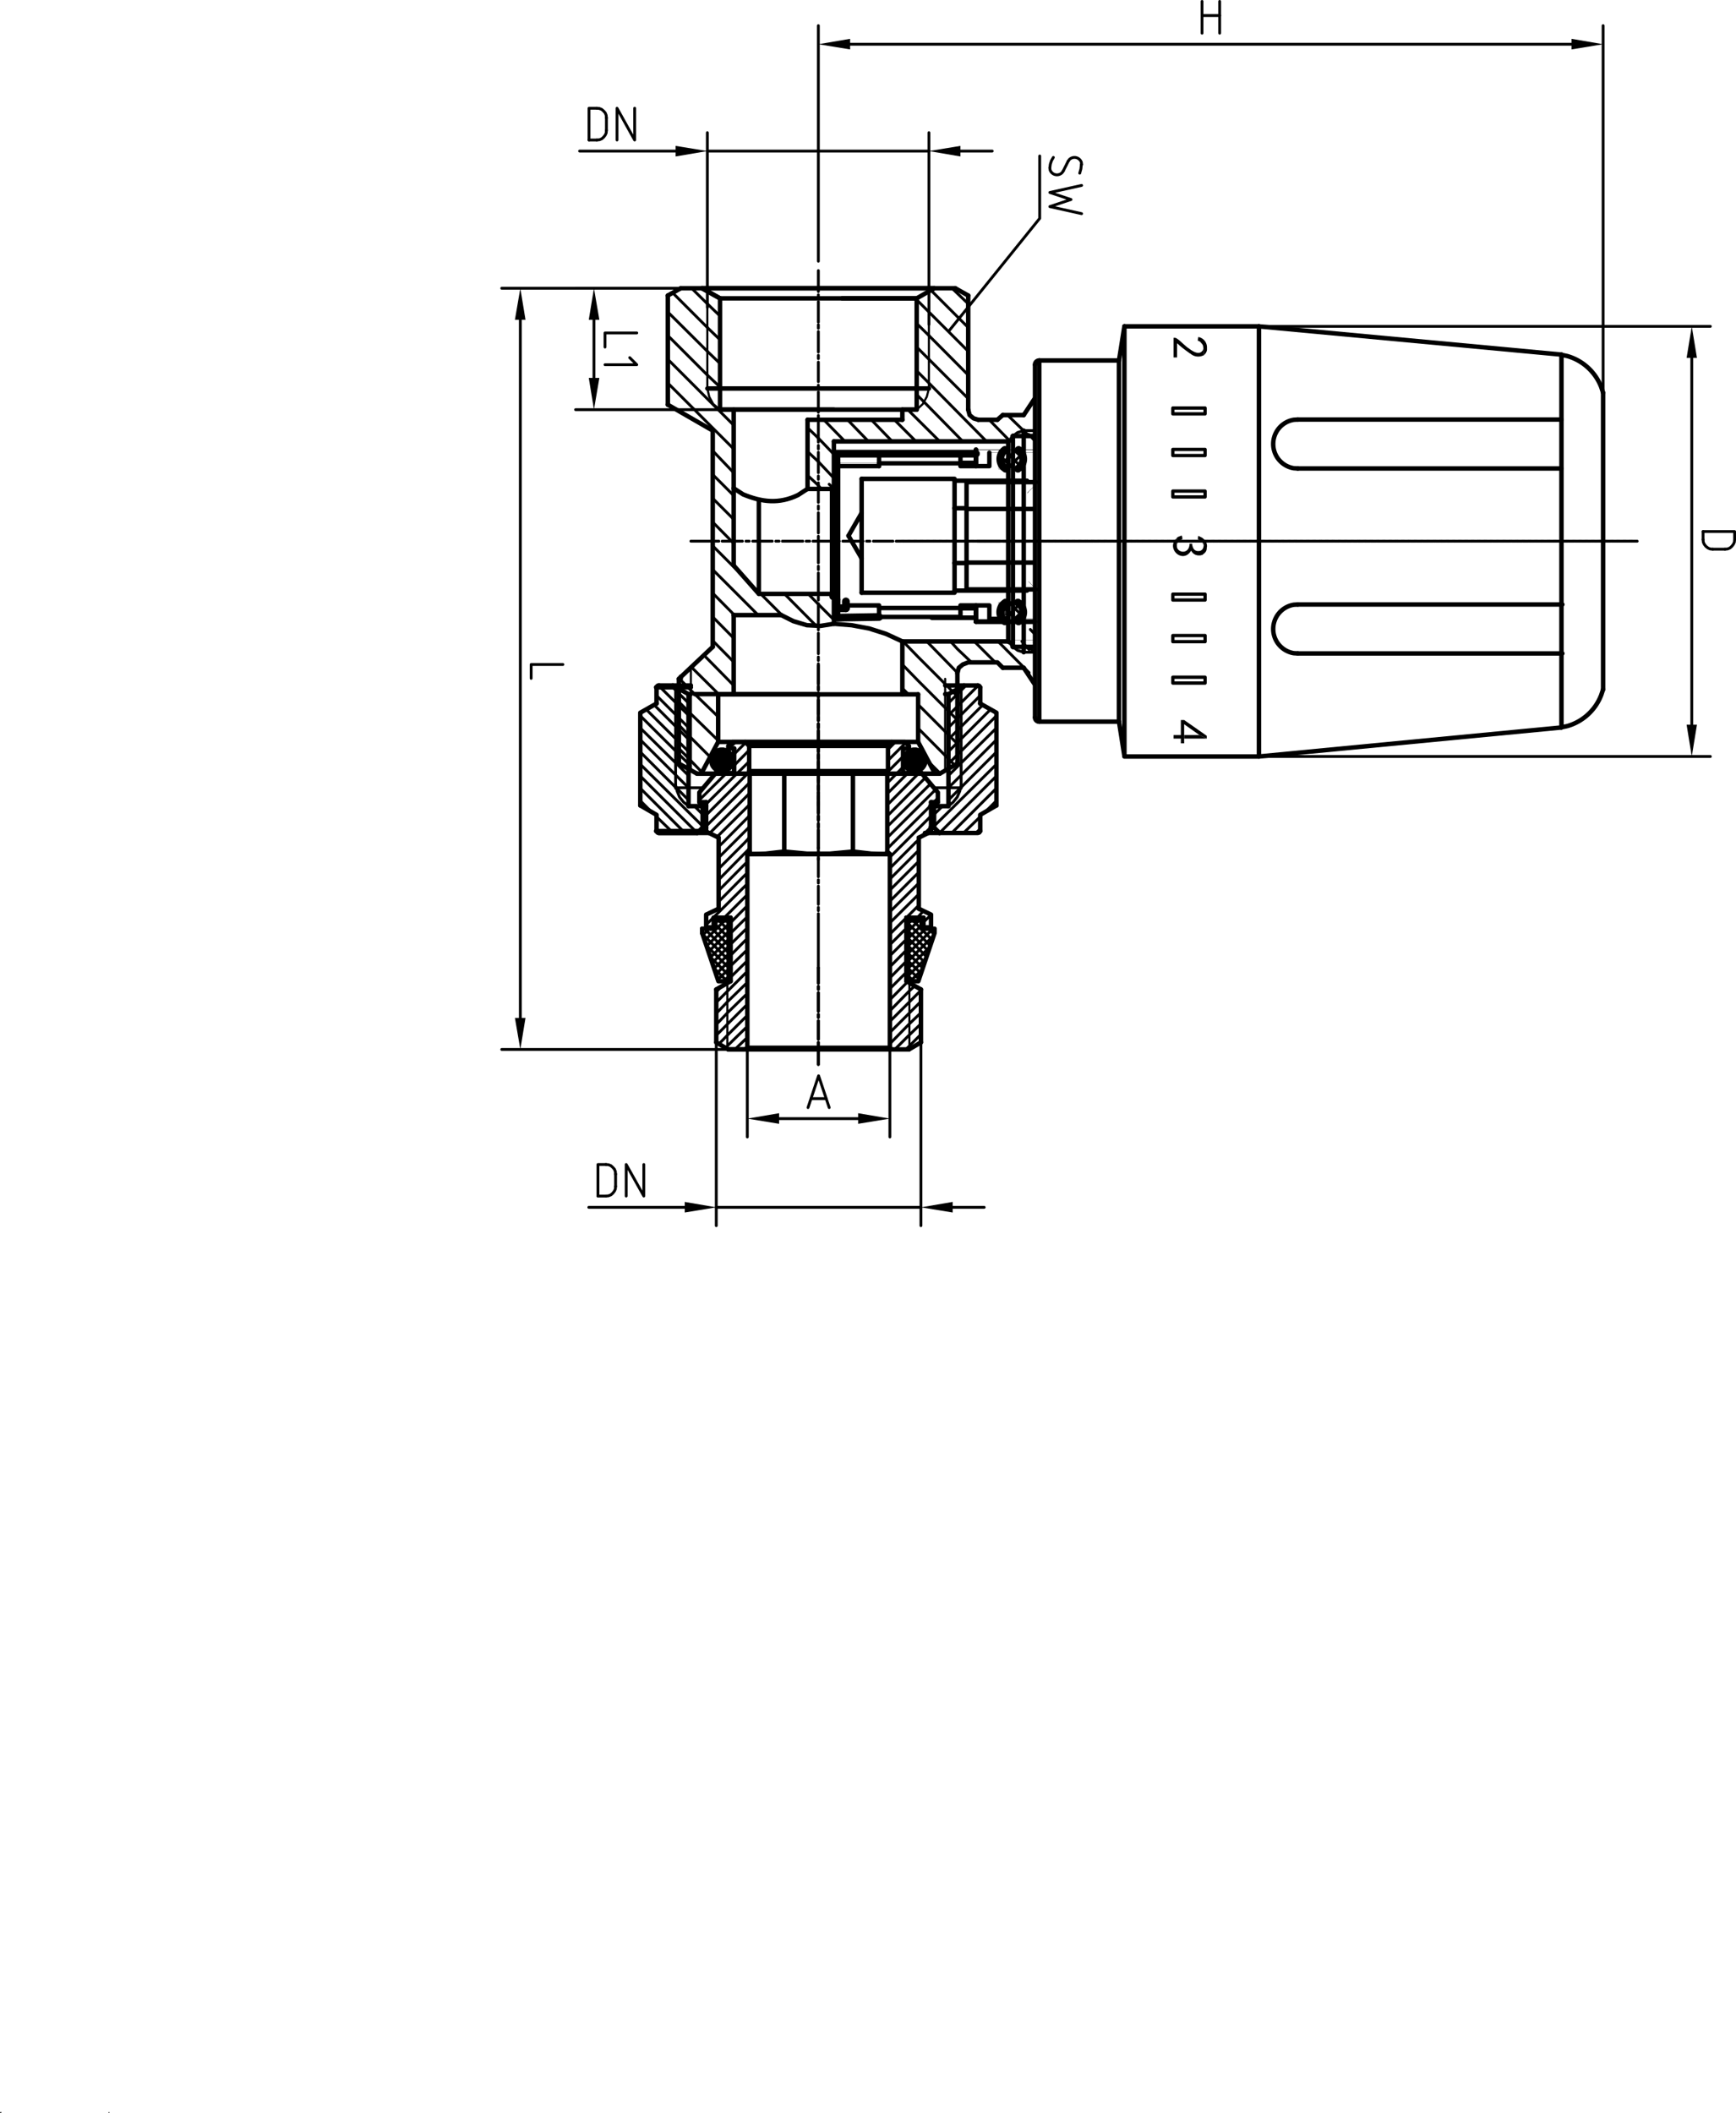 <svg id="图层_1" data-name="图层 1" xmlns="http://www.w3.org/2000/svg" viewBox="0 0 442.8 538.74"><defs><style>.cls-1,.cls-10,.cls-11,.cls-2,.cls-3,.cls-4,.cls-5,.cls-6,.cls-8,.cls-9{fill:none;stroke:#000;stroke-linecap:round;}.cls-1,.cls-10,.cls-2,.cls-3,.cls-5,.cls-8{stroke-linejoin:round;}.cls-1,.cls-11{stroke-width:0.72px;}.cls-2,.cls-4{stroke-width:1.14px;}.cls-3{stroke-width:0.54px;}.cls-11,.cls-4,.cls-6,.cls-9{stroke-linejoin:bevel;}.cls-5,.cls-9{stroke-width:0.06px;}.cls-6,.cls-8{stroke-width:1.98px;}.cls-7{fill-rule:evenodd;}.cls-10{stroke-width:0.84px;}</style></defs><title>HR1201</title><line class="cls-1" x1="242.82" y1="73.5" x2="246.96" y2="77.46"/><line class="cls-1" x1="237.42" y1="73.98" x2="246.96" y2="83.52"/><line class="cls-1" x1="236.94" y1="91.62" x2="246.96" y2="101.64"/><line class="cls-1" x1="252.3" y1="107.04" x2="257.7" y2="112.56"/><line class="cls-1" x1="233.82" y1="88.5" x2="236.94" y2="91.62"/><line class="cls-1" x1="236.94" y1="85.56" x2="246.96" y2="95.64"/><line class="cls-1" x1="256.98" y1="105.84" x2="262.5" y2="111.18"/><line class="cls-1" x1="233.82" y1="82.5" x2="236.94" y2="85.56"/><line class="cls-1" x1="262.38" y1="110.76" x2="263.82" y2="112.26"/><line class="cls-1" x1="246.96" y1="89.58" x2="233.82" y2="76.44"/><polyline class="cls-1" points="233.82 94.56 236.94 97.68 251.64 112.56"/><polyline class="cls-1" points="233.82 100.62 235.74 102.54 245.58 112.56"/><line class="cls-1" x1="181.8" y1="127.08" x2="187.14" y2="132.42"/><line class="cls-1" x1="212.22" y1="151.44" x2="212.7" y2="151.98"/><line class="cls-1" x1="181.8" y1="121.02" x2="187.14" y2="126.36"/><line class="cls-1" x1="181.8" y1="114.96" x2="187.14" y2="120.54"/><line class="cls-1" x1="170.34" y1="97.68" x2="187.14" y2="114.48"/><line class="cls-1" x1="170.34" y1="91.62" x2="187.14" y2="108.42"/><line class="cls-1" x1="205.98" y1="121.2" x2="208.74" y2="123.78"/><line class="cls-1" x1="180.42" y1="95.64" x2="183.66" y2="98.7"/><line class="cls-1" x1="208.74" y1="123.78" x2="209.46" y2="124.68"/><line class="cls-1" x1="170.34" y1="85.56" x2="180.42" y2="95.64"/><line class="cls-1" x1="205.98" y1="115.14" x2="208.74" y2="117.72"/><line class="cls-1" x1="180.42" y1="89.58" x2="183.66" y2="92.7"/><line class="cls-1" x1="208.74" y1="117.72" x2="212.7" y2="121.92"/><line class="cls-1" x1="170.34" y1="79.56" x2="180.42" y2="89.58"/><line class="cls-1" x1="205.98" y1="109.08" x2="208.74" y2="111.72"/><line class="cls-1" x1="180.42" y1="83.52" x2="183.66" y2="86.64"/><line class="cls-1" x1="208.74" y1="111.72" x2="212.7" y2="115.86"/><line class="cls-1" x1="171.6" y1="74.7" x2="180.42" y2="83.52"/><line class="cls-1" x1="180.42" y1="77.46" x2="183.66" y2="80.58"/><line class="cls-1" x1="210.12" y1="107.04" x2="215.52" y2="112.56"/><line class="cls-1" x1="176.4" y1="73.5" x2="180.42" y2="77.46"/><line class="cls-1" x1="216.18" y1="107.04" x2="221.52" y2="112.56"/><line class="cls-1" x1="222.24" y1="107.04" x2="227.58" y2="112.56"/><line class="cls-1" x1="228.12" y1="107.04" x2="233.64" y2="112.56"/><line class="cls-1" x1="231.54" y1="104.46" x2="239.7" y2="112.56"/><polyline class="cls-1" points="212.7 158.04 208.74 154.08 206.16 151.44"/><line class="cls-1" x1="176.22" y1="169.98" x2="183.36" y2="177.06"/><line class="cls-1" x1="179.52" y1="167.04" x2="187.14" y2="174.78"/><line class="cls-1" x1="181.8" y1="163.38" x2="187.14" y2="168.78"/><line class="cls-1" x1="181.8" y1="157.32" x2="187.14" y2="162.72"/><line class="cls-1" x1="181.8" y1="151.26" x2="187.32" y2="156.84"/><line class="cls-1" x1="181.8" y1="145.26" x2="193.38" y2="156.84"/><line class="cls-1" x1="194.04" y1="151.44" x2="199.74" y2="157.14"/><line class="cls-1" x1="181.8" y1="139.2" x2="189.9" y2="147.3"/><line class="cls-1" x1="186.6" y1="138" x2="187.14" y2="138.48"/><line class="cls-1" x1="200.1" y1="151.44" x2="208.2" y2="159.6"/><line class="cls-1" x1="181.8" y1="133.14" x2="186.6" y2="138"/><polyline class="cls-1" points="173.16 172.92 176.22 176.04 183.18 182.76"/><polyline class="cls-1" points="173.16 178.98 176.22 182.04 183.18 188.82"/><polyline class="cls-1" points="173.16 184.86 176.22 188.1 181.08 192.96"/><polyline class="cls-1" points="173.16 190.86 176.22 193.98 179.04 196.92"/><line class="cls-2" x1="255.78" y1="105.84" x2="261.12" y2="105.84"/><line class="cls-2" x1="173.64" y1="73.5" x2="243.66" y2="73.5"/><line class="cls-2" x1="170.34" y1="103.2" x2="170.34" y2="75.36"/><line class="cls-2" x1="246.96" y1="104.46" x2="246.96" y2="75.36"/><line class="cls-2" x1="249.54" y1="107.04" x2="254.4" y2="107.04"/><polyline class="cls-2" points="246.96 104.46 247.32 105.84 248.34 106.68 249.54 107.04"/><line class="cls-2" x1="173.64" y1="73.5" x2="170.34" y2="75.36"/><line class="cls-2" x1="243.66" y1="73.5" x2="246.96" y2="75.36"/><polyline class="cls-2" points="170.34 103.2 181.8 109.8 181.8 164.94"/><line class="cls-2" x1="244.2" y1="194.7" x2="244.2" y2="171.54"/><line class="cls-3" x1="241.08" y1="196.44" x2="241.08" y2="173.1"/><line class="cls-2" x1="173.16" y1="194.7" x2="173.16" y2="173.1"/><line class="cls-2" x1="239.7" y1="197.28" x2="244.2" y2="194.7"/><line class="cls-2" x1="183.18" y1="189.18" x2="208.74" y2="189.18"/><line class="cls-2" x1="183.18" y1="177.06" x2="208.74" y2="177.06"/><line class="cls-2" x1="187.14" y1="156.84" x2="199.26" y2="156.84"/><line class="cls-2" x1="177.78" y1="197.28" x2="239.7" y2="197.28"/><line class="cls-3" x1="176.22" y1="196.44" x2="176.22" y2="170.16"/><line class="cls-2" x1="177.78" y1="197.28" x2="173.16" y2="194.7"/><line class="cls-2" x1="258.36" y1="111.18" x2="258.54" y2="111.18"/><line class="cls-2" x1="181.8" y1="164.94" x2="173.16" y2="173.1"/><polyline class="cls-2" points="257.16 112.56 258 112.02 258.36 111.18"/><line class="cls-2" x1="212.7" y1="112.56" x2="212.7" y2="159.06"/><polyline class="cls-2" points="212.22 124.68 212.58 124.5 212.7 124.14"/><line class="cls-2" x1="255.78" y1="170.28" x2="261.12" y2="170.28"/><line class="cls-2" x1="254.4" y1="107.04" x2="255.78" y2="105.84"/><line class="cls-2" x1="261.12" y1="105.84" x2="263.82" y2="101.76"/><line class="cls-1" x1="260.64" y1="163.56" x2="262.5" y2="165.66"/><line class="cls-1" x1="263.82" y1="161.58" x2="262.8" y2="160.5"/><line class="cls-1" x1="254.58" y1="163.56" x2="262.5" y2="171.54"/><line class="cls-1" x1="263.82" y1="166.38" x2="262.8" y2="165.3"/><line class="cls-1" x1="248.52" y1="163.56" x2="253.86" y2="168.9"/><polyline class="cls-1" points="242.46 163.56 244.2 165.48 247.8 168.9"/><line class="cls-1" x1="236.4" y1="163.56" x2="244.2" y2="171.54"/><polyline class="cls-1" points="230.34 163.56 234.18 167.52 244.2 177.54"/><polyline class="cls-1" points="230.16 169.44 234.18 173.58 244.2 183.6"/><line class="cls-1" x1="237.12" y1="194.52" x2="239.7" y2="197.1"/><line class="cls-1" x1="234.18" y1="185.7" x2="243.48" y2="195.06"/><line class="cls-1" x1="234.18" y1="179.64" x2="244.2" y2="189.66"/><line class="cls-1" x1="230.16" y1="175.5" x2="231.72" y2="177.06"/><line class="cls-2" x1="261.12" y1="170.28" x2="263.82" y2="174.36"/><line class="cls-2" x1="173.64" y1="173.1" x2="173.64" y2="172.56"/><polyline class="cls-2" points="255.78 170.28 254.4 168.9 246.96 168.9 245.58 169.44 244.56 170.28 244.2 171.72"/><line class="cls-2" x1="187.14" y1="177.06" x2="187.14" y2="156.84"/><polyline class="cls-2" points="183.18 177.06 183.18 189.18 178.86 197.28"/><line class="cls-2" x1="234.18" y1="189.18" x2="208.74" y2="189.18"/><line class="cls-2" x1="234.18" y1="177.06" x2="208.74" y2="177.06"/><line class="cls-2" x1="230.16" y1="177.06" x2="230.16" y2="163.56"/><polyline class="cls-2" points="234.18 177.06 234.18 189.18 238.5 197.28"/><polyline class="cls-2" points="199.26 156.84 202.38 158.4 205.8 159.42 209.28 159.6 212.7 159.06"/><line class="cls-2" x1="183.66" y1="104.46" x2="212.7" y2="104.46"/><polyline class="cls-2" points="230.16 104.46 233.82 104.46 233.82 76.08"/><line class="cls-2" x1="183.66" y1="104.46" x2="183.66" y2="76.08"/><line class="cls-3" x1="180.42" y1="99.06" x2="180.42" y2="74.34"/><line class="cls-3" x1="236.94" y1="99.06" x2="236.94" y2="74.34"/><line class="cls-2" x1="236.94" y1="99.06" x2="180.42" y2="99.06"/><polyline class="cls-2" points="238.32 73.5 233.82 76.08 214.8 76.08"/><polyline class="cls-2" points="233.82 76.08 183.66 76.08 179.04 73.5 238.32 73.5"/><line class="cls-2" x1="233.82" y1="104.46" x2="183.66" y2="104.46"/><line class="cls-2" x1="183.66" y1="76.08" x2="179.04" y2="73.5"/><polyline class="cls-3" points="233.82 104.46 235.38 103.02 236.4 101.16 236.94 99.06"/><polyline class="cls-3" points="180.42 99.06 180.9 101.16 181.92 103.02 183.66 104.46"/><line class="cls-2" x1="230.16" y1="104.46" x2="230.16" y2="107.04"/><line class="cls-2" x1="205.98" y1="107.04" x2="205.98" y2="124.68"/><line class="cls-2" x1="187.14" y1="104.46" x2="187.14" y2="144.18"/><line class="cls-1" x1="256.8" y1="138" x2="255.96" y2="138"/><line class="cls-1" x1="262.68" y1="138" x2="257.7" y2="138"/><line class="cls-1" x1="264.36" y1="138" x2="263.64" y2="138"/><line class="cls-1" x1="255.06" y1="138" x2="249.36" y2="138"/><line class="cls-1" x1="183.36" y1="138" x2="182.46" y2="138"/><line class="cls-1" x1="189.36" y1="138" x2="184.2" y2="138"/><line class="cls-1" x1="191.1" y1="138" x2="190.26" y2="138"/><line class="cls-1" x1="196.98" y1="138" x2="192" y2="138"/><line class="cls-1" x1="198.72" y1="138" x2="197.88" y2="138"/><line class="cls-1" x1="204.78" y1="138" x2="199.56" y2="138"/><line class="cls-1" x1="206.52" y1="138" x2="205.62" y2="138"/><line class="cls-1" x1="212.4" y1="138" x2="207.36" y2="138"/><line class="cls-1" x1="214.08" y1="138" x2="213.24" y2="138"/><line class="cls-1" x1="220.14" y1="138" x2="214.98" y2="138"/><line class="cls-1" x1="221.88" y1="138" x2="221.04" y2="138"/><line class="cls-1" x1="227.76" y1="138" x2="222.78" y2="138"/><line class="cls-1" x1="417.6" y1="138" x2="416.28" y2="138"/><line class="cls-1" x1="416.1" y1="138" x2="415.86" y2="138"/><line class="cls-1" x1="415.68" y1="138" x2="414.66" y2="138"/><line class="cls-1" x1="414.48" y1="138" x2="414.24" y2="138"/><line class="cls-1" x1="414.06" y1="138" x2="413.04" y2="138"/><line class="cls-1" x1="412.86" y1="138" x2="412.62" y2="138"/><line class="cls-1" x1="412.44" y1="138" x2="411.42" y2="138"/><line class="cls-1" x1="411.24" y1="138" x2="411.06" y2="138"/><line class="cls-1" x1="410.82" y1="138" x2="409.8" y2="138"/><line class="cls-1" x1="409.62" y1="138" x2="409.44" y2="138"/><line class="cls-1" x1="409.2" y1="138" x2="408.18" y2="138"/><line class="cls-1" x1="408" y1="138" x2="407.82" y2="138"/><line class="cls-1" x1="407.58" y1="138" x2="406.62" y2="138"/><line class="cls-1" x1="406.38" y1="138" x2="406.2" y2="138"/><line class="cls-1" x1="405.96" y1="138" x2="405" y2="138"/><line class="cls-1" x1="404.76" y1="138" x2="404.58" y2="138"/><line class="cls-1" x1="404.4" y1="138" x2="403.38" y2="138"/><line class="cls-1" x1="403.14" y1="138" x2="402.96" y2="138"/><line class="cls-1" x1="402.78" y1="138" x2="401.76" y2="138"/><line class="cls-1" x1="401.52" y1="138" x2="401.34" y2="138"/><line class="cls-1" x1="401.16" y1="138" x2="400.14" y2="138"/><line class="cls-1" x1="399.9" y1="138" x2="399.72" y2="138"/><line class="cls-1" x1="399.54" y1="138" x2="398.52" y2="138"/><line class="cls-1" x1="398.34" y1="138" x2="398.1" y2="138"/><line class="cls-1" x1="397.92" y1="138" x2="396.9" y2="138"/><line class="cls-1" x1="396.72" y1="138" x2="396.48" y2="138"/><line class="cls-1" x1="396.3" y1="138" x2="395.28" y2="138"/><line class="cls-1" x1="395.1" y1="138" x2="394.86" y2="138"/><line class="cls-1" x1="394.68" y1="138" x2="393.66" y2="138"/><line class="cls-1" x1="393.48" y1="138" x2="393.24" y2="138"/><line class="cls-1" x1="393.06" y1="138" x2="392.04" y2="138"/><line class="cls-1" x1="391.86" y1="138" x2="391.68" y2="138"/><line class="cls-1" x1="391.44" y1="138" x2="390.42" y2="138"/><line class="cls-1" x1="390.24" y1="138" x2="390.06" y2="138"/><line class="cls-1" x1="389.82" y1="138" x2="388.8" y2="138"/><line class="cls-1" x1="388.62" y1="138" x2="388.44" y2="138"/><line class="cls-1" x1="388.2" y1="138" x2="387.18" y2="138"/><line class="cls-1" x1="387" y1="138" x2="386.82" y2="138"/><line class="cls-1" x1="386.58" y1="138" x2="385.62" y2="138"/><line class="cls-1" x1="385.38" y1="138" x2="385.2" y2="138"/><line class="cls-1" x1="384.96" y1="138" x2="384" y2="138"/><line class="cls-1" x1="383.76" y1="138" x2="383.58" y2="138"/><line class="cls-1" x1="383.4" y1="138" x2="382.38" y2="138"/><line class="cls-1" x1="382.14" y1="138" x2="381.96" y2="138"/><line class="cls-1" x1="381.78" y1="138" x2="380.76" y2="138"/><line class="cls-1" x1="380.52" y1="138" x2="380.34" y2="138"/><line class="cls-1" x1="380.16" y1="138" x2="379.14" y2="138"/><line class="cls-1" x1="378.96" y1="138" x2="378.72" y2="138"/><line class="cls-1" x1="378.54" y1="138" x2="377.52" y2="138"/><line class="cls-1" x1="377.34" y1="138" x2="377.1" y2="138"/><line class="cls-1" x1="376.92" y1="138" x2="375.9" y2="138"/><line class="cls-1" x1="375.72" y1="138" x2="375.48" y2="138"/><line class="cls-1" x1="375.3" y1="138" x2="374.28" y2="138"/><line class="cls-1" x1="374.1" y1="138" x2="373.86" y2="138"/><line class="cls-1" x1="373.68" y1="138" x2="372.66" y2="138"/><line class="cls-1" x1="372.48" y1="138" x2="372.24" y2="138"/><line class="cls-1" x1="372.06" y1="138" x2="371.04" y2="138"/><line class="cls-1" x1="370.86" y1="138" x2="370.68" y2="138"/><line class="cls-1" x1="370.44" y1="138" x2="369.42" y2="138"/><line class="cls-1" x1="369.24" y1="138" x2="369.06" y2="138"/><line class="cls-1" x1="368.82" y1="138" x2="367.8" y2="138"/><line class="cls-1" x1="367.62" y1="138" x2="367.44" y2="138"/><line class="cls-1" x1="367.2" y1="138" x2="366.24" y2="138"/><line class="cls-1" x1="366" y1="138" x2="365.82" y2="138"/><line class="cls-1" x1="365.58" y1="138" x2="364.62" y2="138"/><line class="cls-1" x1="364.38" y1="138" x2="364.2" y2="138"/><line class="cls-1" x1="364.02" y1="138" x2="363" y2="138"/><line class="cls-1" x1="362.76" y1="138" x2="362.58" y2="138"/><line class="cls-1" x1="362.4" y1="138" x2="361.38" y2="138"/><line class="cls-1" x1="361.14" y1="138" x2="360.96" y2="138"/><line class="cls-1" x1="360.78" y1="138" x2="359.76" y2="138"/><line class="cls-1" x1="359.52" y1="138" x2="359.34" y2="138"/><line class="cls-1" x1="359.16" y1="138" x2="358.14" y2="138"/><line class="cls-1" x1="357.96" y1="138" x2="357.72" y2="138"/><line class="cls-1" x1="357.54" y1="138" x2="356.52" y2="138"/><line class="cls-1" x1="356.34" y1="138" x2="356.1" y2="138"/><line class="cls-1" x1="355.92" y1="138" x2="354.9" y2="138"/><line class="cls-1" x1="354.72" y1="138" x2="354.48" y2="138"/><line class="cls-1" x1="354.3" y1="138" x2="353.28" y2="138"/><line class="cls-1" x1="353.1" y1="138" x2="352.86" y2="138"/><line class="cls-1" x1="352.68" y1="138" x2="351.66" y2="138"/><line class="cls-1" x1="351.48" y1="138" x2="351.3" y2="138"/><line class="cls-1" x1="351.06" y1="138" x2="350.04" y2="138"/><line class="cls-1" x1="349.86" y1="138" x2="349.68" y2="138"/><line class="cls-1" x1="349.44" y1="138" x2="348.42" y2="138"/><line class="cls-1" x1="348.24" y1="138" x2="348.06" y2="138"/><line class="cls-1" x1="347.82" y1="138" x2="346.8" y2="138"/><line class="cls-1" x1="346.62" y1="138" x2="346.44" y2="138"/><line class="cls-1" x1="346.2" y1="138" x2="345.24" y2="138"/><line class="cls-1" x1="345" y1="138" x2="344.82" y2="138"/><line class="cls-1" x1="344.58" y1="138" x2="343.62" y2="138"/><line class="cls-1" x1="343.38" y1="138" x2="343.2" y2="138"/><line class="cls-1" x1="343.02" y1="138" x2="342" y2="138"/><line class="cls-1" x1="341.76" y1="138" x2="341.58" y2="138"/><line class="cls-1" x1="341.4" y1="138" x2="340.38" y2="138"/><line class="cls-1" x1="340.14" y1="138" x2="339.96" y2="138"/><line class="cls-1" x1="339.78" y1="138" x2="338.76" y2="138"/><line class="cls-1" x1="338.58" y1="138" x2="338.34" y2="138"/><line class="cls-1" x1="338.16" y1="138" x2="337.14" y2="138"/><line class="cls-1" x1="336.96" y1="138" x2="336.72" y2="138"/><line class="cls-1" x1="336.54" y1="138" x2="335.52" y2="138"/><line class="cls-1" x1="335.34" y1="138" x2="335.1" y2="138"/><line class="cls-1" x1="334.92" y1="138" x2="333.9" y2="138"/><line class="cls-1" x1="333.72" y1="138" x2="333.48" y2="138"/><line class="cls-1" x1="333.3" y1="138" x2="332.28" y2="138"/><line class="cls-1" x1="332.1" y1="138" x2="331.86" y2="138"/><line class="cls-1" x1="331.68" y1="138" x2="330.66" y2="138"/><line class="cls-1" x1="330.48" y1="138" x2="330.3" y2="138"/><line class="cls-1" x1="330.06" y1="138" x2="329.04" y2="138"/><line class="cls-1" x1="328.86" y1="138" x2="328.68" y2="138"/><line class="cls-1" x1="328.44" y1="138" x2="327.42" y2="138"/><line class="cls-1" x1="327.24" y1="138" x2="327.06" y2="138"/><line class="cls-1" x1="326.82" y1="138" x2="325.86" y2="138"/><line class="cls-1" x1="325.62" y1="138" x2="325.44" y2="138"/><line class="cls-1" x1="325.2" y1="138" x2="324.24" y2="138"/><line class="cls-1" x1="324" y1="138" x2="323.82" y2="138"/><line class="cls-1" x1="323.64" y1="138" x2="322.62" y2="138"/><line class="cls-1" x1="322.38" y1="138" x2="322.2" y2="138"/><line class="cls-1" x1="322.02" y1="138" x2="321" y2="138"/><line class="cls-1" x1="320.76" y1="138" x2="320.58" y2="138"/><line class="cls-1" x1="320.4" y1="138" x2="319.38" y2="138"/><line class="cls-1" x1="319.14" y1="138" x2="318.96" y2="138"/><line class="cls-1" x1="318.78" y1="138" x2="317.76" y2="138"/><line class="cls-1" x1="317.58" y1="138" x2="317.34" y2="138"/><line class="cls-1" x1="317.16" y1="138" x2="316.14" y2="138"/><line class="cls-1" x1="315.96" y1="138" x2="315.72" y2="138"/><line class="cls-1" x1="315.54" y1="138" x2="314.52" y2="138"/><line class="cls-1" x1="314.34" y1="138" x2="314.1" y2="138"/><line class="cls-1" x1="313.92" y1="138" x2="312.9" y2="138"/><line class="cls-1" x1="312.72" y1="138" x2="312.48" y2="138"/><line class="cls-1" x1="312.3" y1="138" x2="311.28" y2="138"/><line class="cls-1" x1="311.1" y1="138" x2="310.92" y2="138"/><line class="cls-1" x1="310.68" y1="138" x2="309.66" y2="138"/><line class="cls-1" x1="309.48" y1="138" x2="309.3" y2="138"/><line class="cls-1" x1="309.06" y1="138" x2="308.04" y2="138"/><line class="cls-1" x1="307.86" y1="138" x2="307.68" y2="138"/><line class="cls-1" x1="307.44" y1="138" x2="306.42" y2="138"/><line class="cls-1" x1="306.24" y1="138" x2="306.06" y2="138"/><line class="cls-1" x1="305.82" y1="138" x2="304.86" y2="138"/><line class="cls-1" x1="304.62" y1="138" x2="304.44" y2="138"/><line class="cls-1" x1="304.2" y1="138" x2="303.24" y2="138"/><line class="cls-1" x1="303" y1="138" x2="302.82" y2="138"/><line class="cls-1" x1="302.64" y1="138" x2="301.62" y2="138"/><line class="cls-1" x1="301.38" y1="138" x2="301.2" y2="138"/><line class="cls-1" x1="301.02" y1="138" x2="300" y2="138"/><line class="cls-1" x1="299.76" y1="138" x2="299.58" y2="138"/><line class="cls-1" x1="299.4" y1="138" x2="298.38" y2="138"/><line class="cls-1" x1="298.2" y1="138" x2="297.96" y2="138"/><line class="cls-1" x1="297.78" y1="138" x2="296.76" y2="138"/><line class="cls-1" x1="296.58" y1="138" x2="296.34" y2="138"/><line class="cls-1" x1="296.16" y1="138" x2="295.14" y2="138"/><line class="cls-1" x1="294.96" y1="138" x2="294.72" y2="138"/><line class="cls-1" x1="294.54" y1="138" x2="293.52" y2="138"/><line class="cls-1" x1="293.34" y1="138" x2="293.1" y2="138"/><line class="cls-1" x1="292.92" y1="138" x2="291.9" y2="138"/><line class="cls-1" x1="291.72" y1="138" x2="291.48" y2="138"/><line class="cls-1" x1="291.3" y1="138" x2="290.28" y2="138"/><line class="cls-1" x1="290.1" y1="138" x2="289.92" y2="138"/><line class="cls-1" x1="289.68" y1="138" x2="288.66" y2="138"/><line class="cls-1" x1="288.48" y1="138" x2="288.3" y2="138"/><line class="cls-1" x1="288.06" y1="138" x2="287.04" y2="138"/><line class="cls-1" x1="286.86" y1="138" x2="286.68" y2="138"/><line class="cls-1" x1="286.44" y1="138" x2="285.48" y2="138"/><line class="cls-1" x1="285.24" y1="138" x2="285.06" y2="138"/><line class="cls-1" x1="284.82" y1="138" x2="283.86" y2="138"/><line class="cls-1" x1="283.62" y1="138" x2="283.44" y2="138"/><line class="cls-1" x1="283.26" y1="138" x2="282.24" y2="138"/><line class="cls-1" x1="282" y1="138" x2="281.82" y2="138"/><line class="cls-1" x1="281.64" y1="138" x2="280.62" y2="138"/><line class="cls-1" x1="280.38" y1="138" x2="280.2" y2="138"/><line class="cls-1" x1="280.02" y1="138" x2="279" y2="138"/><line class="cls-1" x1="278.76" y1="138" x2="278.58" y2="138"/><line class="cls-1" x1="278.4" y1="138" x2="277.38" y2="138"/><line class="cls-1" x1="277.2" y1="138" x2="276.96" y2="138"/><line class="cls-1" x1="276.78" y1="138" x2="275.76" y2="138"/><line class="cls-1" x1="275.58" y1="138" x2="275.34" y2="138"/><line class="cls-1" x1="275.16" y1="138" x2="274.14" y2="138"/><line class="cls-1" x1="273.96" y1="138" x2="273.72" y2="138"/><line class="cls-1" x1="273.54" y1="138" x2="272.52" y2="138"/><line class="cls-1" x1="272.34" y1="138" x2="272.1" y2="138"/><line class="cls-1" x1="271.92" y1="138" x2="270.9" y2="138"/><line class="cls-1" x1="270.72" y1="138" x2="270.54" y2="138"/><line class="cls-1" x1="270.3" y1="138" x2="269.28" y2="138"/><line class="cls-1" x1="269.1" y1="138" x2="268.92" y2="138"/><line class="cls-1" x1="268.68" y1="138" x2="267.66" y2="138"/><line class="cls-1" x1="267.48" y1="138" x2="267.3" y2="138"/><line class="cls-1" x1="267.06" y1="138" x2="266.1" y2="138"/><line class="cls-1" x1="265.86" y1="138" x2="265.68" y2="138"/><line class="cls-1" x1="265.44" y1="138" x2="264.48" y2="138"/><line class="cls-1" x1="264.24" y1="138" x2="264.06" y2="138"/><line class="cls-1" x1="263.82" y1="138" x2="262.86" y2="138"/><line class="cls-1" x1="262.62" y1="138" x2="262.44" y2="138"/><line class="cls-1" x1="262.26" y1="138" x2="261.24" y2="138"/><line class="cls-1" x1="261" y1="138" x2="260.82" y2="138"/><line class="cls-1" x1="260.64" y1="138" x2="259.62" y2="138"/><line class="cls-1" x1="259.38" y1="138" x2="259.2" y2="138"/><line class="cls-1" x1="259.02" y1="138" x2="258" y2="138"/><line class="cls-1" x1="257.82" y1="138" x2="257.58" y2="138"/><line class="cls-1" x1="257.4" y1="138" x2="256.38" y2="138"/><line class="cls-1" x1="256.2" y1="138" x2="255.96" y2="138"/><line class="cls-1" x1="255.78" y1="138" x2="254.76" y2="138"/><line class="cls-1" x1="254.58" y1="138" x2="254.34" y2="138"/><line class="cls-1" x1="254.16" y1="138" x2="253.14" y2="138"/><line class="cls-1" x1="252.96" y1="138" x2="252.72" y2="138"/><line class="cls-1" x1="252.54" y1="138" x2="251.52" y2="138"/><line class="cls-1" x1="251.34" y1="138" x2="251.1" y2="138"/><line class="cls-1" x1="250.92" y1="138" x2="249.9" y2="138"/><line class="cls-1" x1="249.72" y1="138" x2="249.54" y2="138"/><line class="cls-1" x1="249.3" y1="138" x2="248.28" y2="138"/><line class="cls-1" x1="248.1" y1="138" x2="247.92" y2="138"/><line class="cls-1" x1="247.68" y1="138" x2="246.66" y2="138"/><line class="cls-1" x1="246.48" y1="138" x2="246.3" y2="138"/><line class="cls-1" x1="246.06" y1="138" x2="245.1" y2="138"/><line class="cls-1" x1="244.86" y1="138" x2="244.68" y2="138"/><line class="cls-1" x1="244.44" y1="138" x2="243.48" y2="138"/><line class="cls-1" x1="243.24" y1="138" x2="243.06" y2="138"/><line class="cls-1" x1="242.88" y1="138" x2="241.86" y2="138"/><line class="cls-1" x1="241.62" y1="138" x2="241.44" y2="138"/><line class="cls-1" x1="241.26" y1="138" x2="240.24" y2="138"/><line class="cls-1" x1="240" y1="138" x2="239.82" y2="138"/><line class="cls-1" x1="239.64" y1="138" x2="238.62" y2="138"/><line class="cls-1" x1="238.44" y1="138" x2="238.2" y2="138"/><line class="cls-1" x1="238.02" y1="138" x2="237" y2="138"/><line class="cls-1" x1="236.82" y1="138" x2="236.58" y2="138"/><line class="cls-1" x1="236.4" y1="138" x2="235.38" y2="138"/><line class="cls-1" x1="235.2" y1="138" x2="234.96" y2="138"/><line class="cls-1" x1="234.78" y1="138" x2="233.76" y2="138"/><line class="cls-1" x1="233.58" y1="138" x2="233.34" y2="138"/><line class="cls-1" x1="233.16" y1="138" x2="232.14" y2="138"/><line class="cls-1" x1="231.96" y1="138" x2="231.72" y2="138"/><line class="cls-1" x1="231.54" y1="138" x2="230.52" y2="138"/><line class="cls-1" x1="230.34" y1="138" x2="230.16" y2="138"/><line class="cls-1" x1="229.92" y1="138" x2="228.6" y2="138"/><line class="cls-1" x1="181.62" y1="138" x2="176.22" y2="138"/><line class="cls-1" x1="263.82" y1="109.8" x2="261.12" y2="109.8"/><line class="cls-2" x1="230.16" y1="163.56" x2="257.16" y2="163.56"/><line class="cls-2" x1="258.36" y1="164.94" x2="258.54" y2="164.94"/><line class="cls-2" x1="212.22" y1="124.68" x2="205.98" y2="124.68"/><line class="cls-2" x1="263.82" y1="111.18" x2="258.36" y2="111.18"/><line class="cls-2" x1="212.7" y1="112.56" x2="257.16" y2="112.56"/><polyline class="cls-2" points="258.36 164.94 258 164.1 257.16 163.56"/><line class="cls-2" x1="212.22" y1="151.44" x2="193.56" y2="151.44"/><line class="cls-2" x1="263.82" y1="164.94" x2="258.36" y2="164.94"/><polyline class="cls-2" points="212.7 151.98 212.58 151.62 212.22 151.44"/><line class="cls-2" x1="230.16" y1="107.04" x2="205.98" y2="107.04"/><path class="cls-2" d="M223.5,406.86l2.4,1.56c4.83,2,9.19,2.5,14,.18l2.4-1.56" transform="translate(-36.36 -282.36)"/><polyline class="cls-2" points="187.14 144.18 193.56 151.44 193.56 127.44"/><polyline class="cls-2" points="230.16 163.56 226.02 161.64 221.7 160.26 217.2 159.42 212.7 159.06"/><line class="cls-2" x1="261.12" y1="109.8" x2="261.12" y2="166.32"/><line class="cls-2" x1="258.36" y1="111.18" x2="258.36" y2="164.94"/><line class="cls-2" x1="257.16" y1="163.56" x2="257.16" y2="112.56"/><line class="cls-2" x1="212.22" y1="124.68" x2="212.22" y2="151.44"/><polyline class="cls-1" points="261.12 109.8 259.56 110.28 258.36 111.18"/><line class="cls-1" x1="263.82" y1="166.32" x2="261.12" y2="166.32"/><polyline class="cls-1" points="258.36 164.94 259.56 165.84 261.12 166.32"/><line class="cls-1" x1="208.74" y1="198.12" x2="208.74" y2="199.02"/><line class="cls-1" x1="208.74" y1="192.24" x2="208.74" y2="197.46"/><line class="cls-1" x1="208.74" y1="190.56" x2="208.74" y2="191.4"/><line class="cls-1" x1="208.74" y1="184.5" x2="208.74" y2="189.66"/><line class="cls-1" x1="208.74" y1="182.94" x2="208.74" y2="183.6"/><line class="cls-1" x1="208.74" y1="176.88" x2="208.74" y2="182.04"/><line class="cls-1" x1="208.74" y1="175.14" x2="208.74" y2="176.04"/><line class="cls-1" x1="208.74" y1="169.26" x2="208.74" y2="174.3"/><line class="cls-1" x1="208.74" y1="167.52" x2="208.74" y2="168.42"/><line class="cls-1" x1="208.74" y1="161.46" x2="208.74" y2="166.68"/><line class="cls-1" x1="208.74" y1="159.78" x2="208.74" y2="160.62"/><line class="cls-1" x1="208.74" y1="153.9" x2="208.74" y2="158.88"/><line class="cls-1" x1="208.74" y1="152.16" x2="208.74" y2="153"/><line class="cls-1" x1="208.74" y1="146.1" x2="208.74" y2="151.26"/><line class="cls-1" x1="208.74" y1="144.36" x2="208.74" y2="145.26"/><line class="cls-1" x1="208.74" y1="138.48" x2="208.74" y2="143.52"/><line class="cls-1" x1="208.74" y1="136.74" x2="208.74" y2="137.64"/><line class="cls-1" x1="208.74" y1="130.74" x2="208.74" y2="135.9"/><line class="cls-1" x1="208.74" y1="129" x2="208.74" y2="129.84"/><line class="cls-1" x1="208.74" y1="123.12" x2="208.74" y2="128.1"/><line class="cls-1" x1="208.74" y1="121.38" x2="208.74" y2="122.22"/><line class="cls-1" x1="208.74" y1="115.32" x2="208.74" y2="120.54"/><line class="cls-1" x1="208.74" y1="113.58" x2="208.74" y2="114.48"/><line class="cls-1" x1="208.74" y1="107.7" x2="208.74" y2="112.74"/><line class="cls-1" x1="208.74" y1="105.96" x2="208.74" y2="106.86"/><line class="cls-1" x1="208.74" y1="99.96" x2="208.74" y2="105.12"/><line class="cls-1" x1="208.74" y1="98.22" x2="208.74" y2="99.06"/><line class="cls-1" x1="208.74" y1="92.34" x2="208.74" y2="97.32"/><line class="cls-1" x1="208.74" y1="90.6" x2="208.74" y2="91.44"/><line class="cls-1" x1="208.74" y1="84.54" x2="208.74" y2="89.76"/><line class="cls-1" x1="208.74" y1="82.8" x2="208.74" y2="83.7"/><line class="cls-1" x1="208.74" y1="76.92" x2="208.74" y2="82.14"/><line class="cls-1" x1="208.74" y1="75.18" x2="208.74" y2="76.08"/><line class="cls-1" x1="208.74" y1="69" x2="208.74" y2="74.34"/><line class="cls-1" x1="208.74" y1="199.86" x2="208.74" y2="205.38"/><line class="cls-1" x1="211.5" y1="123.48" x2="212.58" y2="124.5"/><line class="cls-1" x1="241.92" y1="197.76" x2="254.16" y2="185.64"/><line class="cls-1" x1="241.92" y1="194.76" x2="254.16" y2="182.52"/><line class="cls-1" x1="241.92" y1="191.64" x2="252.66" y2="180.9"/><line class="cls-1" x1="241.92" y1="188.52" x2="250.68" y2="179.76"/><line class="cls-1" x1="241.92" y1="185.52" x2="250.02" y2="177.36"/><line class="cls-1" x1="241.92" y1="182.4" x2="249.54" y2="174.78"/><line class="cls-1" x1="241.92" y1="179.28" x2="246.42" y2="174.78"/><line class="cls-1" x1="241.92" y1="200.88" x2="254.16" y2="188.64"/><line class="cls-1" x1="245.16" y1="200.76" x2="254.16" y2="191.76"/><line class="cls-1" x1="238.26" y1="207.66" x2="240.42" y2="205.56"/><line class="cls-1" x1="241.92" y1="204" x2="245.04" y2="200.88"/><line class="cls-1" x1="248.88" y1="212.4" x2="250.02" y2="211.38"/><line class="cls-1" x1="251.16" y1="207.18" x2="254.16" y2="204.18"/><line class="cls-1" x1="245.76" y1="212.4" x2="250.02" y2="208.26"/><line class="cls-1" x1="242.76" y1="212.4" x2="254.16" y2="201"/><line class="cls-1" x1="239.64" y1="212.4" x2="254.16" y2="197.88"/><line class="cls-1" x1="238.26" y1="210.66" x2="254.16" y2="194.88"/><line class="cls-2" x1="237.3" y1="205.56" x2="241.92" y2="205.56"/><polyline class="cls-2" points="239.64 212.4 249.42 212.4 249.78 212.28 250.02 211.92"/><polyline class="cls-2" points="250.02 179.4 254.16 181.74 254.16 205.38"/><line class="cls-1" x1="208.74" y1="208.14" x2="208.74" y2="209.04"/><line class="cls-1" x1="208.74" y1="202.14" x2="208.74" y2="207.3"/><line class="cls-1" x1="208.74" y1="200.4" x2="208.74" y2="201.3"/><line class="cls-1" x1="208.74" y1="194.28" x2="208.74" y2="199.5"/><line class="cls-1" x1="208.74" y1="192.54" x2="208.74" y2="193.38"/><line class="cls-1" x1="208.74" y1="186.36" x2="208.74" y2="191.64"/><line class="cls-1" x1="208.74" y1="184.62" x2="208.74" y2="185.52"/><line class="cls-1" x1="208.74" y1="178.5" x2="208.74" y2="183.78"/><line class="cls-1" x1="208.74" y1="176.76" x2="208.74" y2="177.66"/><line class="cls-1" x1="208.74" y1="169.62" x2="208.74" y2="175.86"/><line class="cls-1" x1="208.74" y1="209.88" x2="208.74" y2="216.18"/><polyline class="cls-2" points="238.26 205.56 238.26 211.02 239.64 212.4"/><line class="cls-2" x1="241.92" y1="177" x2="241.92" y2="205.56"/><line class="cls-1" x1="245.16" y1="175.14" x2="245.16" y2="201"/><polyline class="cls-2" points="245.88 174.78 241.92 177 241.08 177"/><line class="cls-1" x1="245.16" y1="200.88" x2="238.2" y2="200.88"/><polyline class="cls-1" points="241.92 205.56 243.12 204.54 244.14 203.28 244.8 201.78 245.16 200.16"/><polyline class="cls-2" points="254.16 205.38 250.02 207.78 250.02 211.92"/><line class="cls-2" x1="238.26" y1="211.02" x2="237.36" y2="211.02"/><line class="cls-2" x1="181.08" y1="212.4" x2="167.94" y2="212.4"/><line class="cls-2" x1="239.64" y1="212.4" x2="235.92" y2="212.4"/><line class="cls-2" x1="167.34" y1="211.92" x2="180.12" y2="211.92"/><line class="cls-2" x1="167.34" y1="175.26" x2="176.22" y2="175.26"/><line class="cls-2" x1="176.22" y1="174.78" x2="167.94" y2="174.78"/><line class="cls-2" x1="249.42" y1="174.78" x2="241.08" y2="174.78"/><polyline class="cls-2" points="250.02 175.26 249.78 174.9 249.42 174.78"/><line class="cls-2" x1="250.02" y1="175.26" x2="250.02" y2="179.4"/><line class="cls-1" x1="208.74" y1="265.8" x2="208.74" y2="266.58"/><line class="cls-1" x1="208.74" y1="260.28" x2="208.74" y2="265.02"/><line class="cls-1" x1="208.74" y1="258.66" x2="208.74" y2="259.44"/><line class="cls-1" x1="208.74" y1="253.14" x2="208.74" y2="257.88"/><line class="cls-1" x1="208.74" y1="251.52" x2="208.74" y2="252.3"/><line class="cls-1" x1="208.74" y1="246.78" x2="208.74" y2="250.74"/><line class="cls-1" x1="208.74" y1="267.36" x2="208.74" y2="271.44"/><line class="cls-2" x1="227.4" y1="267.6" x2="185.76" y2="267.6"/><line class="cls-1" x1="227.88" y1="214.86" x2="237.48" y2="205.32"/><line class="cls-1" x1="238.2" y1="204.54" x2="239.22" y2="203.52"/><line class="cls-1" x1="226.32" y1="216.42" x2="227.88" y2="214.86"/><line class="cls-1" x1="226.32" y1="213.6" x2="238.62" y2="201.36"/><line class="cls-1" x1="226.32" y1="210.78" x2="237.3" y2="199.92"/><line class="cls-1" x1="226.32" y1="208.08" x2="236.04" y2="198.3"/><line class="cls-1" x1="226.32" y1="205.26" x2="234.42" y2="197.1"/><line class="cls-1" x1="226.32" y1="202.38" x2="231.6" y2="197.1"/><line class="cls-1" x1="226.32" y1="199.68" x2="230.34" y2="195.6"/><line class="cls-1" x1="226.38" y1="196.86" x2="230.34" y2="192.9"/><line class="cls-1" x1="226.5" y1="193.92" x2="231.06" y2="189.36"/><line class="cls-1" x1="226.5" y1="191.1" x2="228.42" y2="189.18"/><line class="cls-1" x1="226.98" y1="218.58" x2="237.48" y2="208.08"/><line class="cls-1" x1="226.98" y1="254.94" x2="231.48" y2="250.38"/><line class="cls-1" x1="226.98" y1="252.12" x2="231.18" y2="247.92"/><line class="cls-1" x1="226.98" y1="249.36" x2="231.18" y2="245.1"/><line class="cls-1" x1="237.06" y1="236.46" x2="237.48" y2="236.04"/><line class="cls-1" x1="226.98" y1="246.54" x2="231.18" y2="242.28"/><line class="cls-1" x1="235.56" y1="235.14" x2="237.48" y2="233.28"/><line class="cls-1" x1="226.98" y1="243.72" x2="231.18" y2="239.52"/><line class="cls-1" x1="234" y1="234" x2="235.56" y2="232.26"/><line class="cls-1" x1="226.98" y1="240.9" x2="231.18" y2="236.7"/><line class="cls-1" x1="226.98" y1="238.2" x2="234.36" y2="230.82"/><line class="cls-1" x1="226.98" y1="235.32" x2="234.36" y2="228"/><line class="cls-1" x1="226.98" y1="232.5" x2="234.36" y2="225.18"/><line class="cls-1" x1="226.98" y1="229.8" x2="234.36" y2="222.42"/><line class="cls-1" x1="226.98" y1="226.98" x2="234.36" y2="219.6"/><line class="cls-1" x1="226.98" y1="224.16" x2="234.36" y2="216.78"/><line class="cls-1" x1="233.52" y1="214.86" x2="234.36" y2="214.08"/><line class="cls-1" x1="235.14" y1="213.18" x2="237.48" y2="210.9"/><line class="cls-1" x1="226.98" y1="221.4" x2="233.52" y2="214.86"/><polyline class="cls-1" points="226.98 257.76 231.96 252.66 233.34 251.4"/><line class="cls-1" x1="226.98" y1="260.46" x2="234.9" y2="252.54"/><line class="cls-1" x1="226.98" y1="263.28" x2="234.9" y2="255.36"/><polyline class="cls-1" points="226.98 266.16 231.96 261.06 234.9 258.24"/><polyline class="cls-1" points="228.24 267.6 231.96 263.88 234.9 261.06"/><line class="cls-1" x1="231.06" y1="267.6" x2="234.9" y2="263.76"/><line class="cls-2" x1="230.34" y1="190.86" x2="230.34" y2="197.1"/><line class="cls-2" x1="237.48" y1="204.54" x2="239.22" y2="204.54"/><line class="cls-2" x1="230.34" y1="197.1" x2="235.02" y2="197.1"/><line class="cls-2" x1="230.34" y1="190.86" x2="231.84" y2="190.86"/><line class="cls-2" x1="235.56" y1="234" x2="231.18" y2="234"/><line class="cls-2" x1="237.48" y1="236.46" x2="235.56" y2="236.46"/><line class="cls-2" x1="231.84" y1="267.6" x2="227.4" y2="267.6"/><line class="cls-2" x1="226.5" y1="196.62" x2="208.74" y2="196.62"/><line class="cls-2" x1="226.5" y1="190.2" x2="227.4" y2="189.18"/><polyline class="cls-2" points="208.74 189.18 230.82 189.18 231.84 190.2 231.84 190.86"/><polyline class="cls-2" points="235.02 197.1 239.22 202.08 239.22 204.54"/><line class="cls-2" x1="234.36" y1="231.72" x2="234.36" y2="213.6"/><line class="cls-2" x1="234.9" y1="265.8" x2="234.9" y2="252.3"/><line class="cls-3" x1="231.96" y1="250.62" x2="231.96" y2="267.48"/><line class="cls-2" x1="231.84" y1="267.6" x2="234.9" y2="265.8"/><line class="cls-2" x1="237.48" y1="204.54" x2="237.48" y2="212.04"/><polyline class="cls-2" points="237.48 236.46 237.48 233.22 234.36 231.72"/><line class="cls-2" x1="231.18" y1="250.2" x2="231.18" y2="234"/><line class="cls-2" x1="237.48" y1="212.04" x2="234.36" y2="213.6"/><line class="cls-2" x1="231.18" y1="250.2" x2="234.9" y2="252.3"/><line class="cls-2" x1="217.56" y1="217.14" x2="217.56" y2="196.86"/><line class="cls-2" x1="226.32" y1="217.14" x2="226.32" y2="196.86"/><polyline class="cls-2" points="226.98 217.8 226.98 267.18 227.4 267.6"/><polyline class="cls-2" points="208.74 217.8 226.98 217.8 226.32 217.14"/><polyline class="cls-2" points="226.5 190.2 226.5 196.62 226.32 196.86 208.74 196.86"/><line class="cls-2" x1="235.56" y1="236.46" x2="235.56" y2="234"/><line class="cls-2" x1="226.5" y1="190.2" x2="208.74" y2="190.2"/><line class="cls-2" x1="226.98" y1="267.18" x2="208.74" y2="267.18"/><line class="cls-1" x1="208.74" y1="231.36" x2="208.74" y2="232.2"/><line class="cls-1" x1="208.74" y1="225.96" x2="208.74" y2="230.58"/><line class="cls-1" x1="208.74" y1="224.34" x2="208.74" y2="225.18"/><line class="cls-1" x1="208.74" y1="218.82" x2="208.74" y2="223.56"/><line class="cls-1" x1="208.74" y1="217.26" x2="208.74" y2="218.04"/><line class="cls-1" x1="208.74" y1="211.68" x2="208.74" y2="216.42"/><line class="cls-1" x1="208.74" y1="210.12" x2="208.74" y2="210.9"/><line class="cls-1" x1="208.74" y1="204.54" x2="208.74" y2="209.28"/><line class="cls-1" x1="208.74" y1="202.98" x2="208.74" y2="203.76"/><line class="cls-1" x1="208.74" y1="197.4" x2="208.74" y2="202.2"/><line class="cls-1" x1="208.74" y1="195.84" x2="208.74" y2="196.62"/><line class="cls-1" x1="208.74" y1="190.26" x2="208.74" y2="195.06"/><line class="cls-1" x1="208.74" y1="188.7" x2="208.74" y2="189.48"/><line class="cls-1" x1="208.74" y1="216.18" x2="208.74" y2="219.18"/><line class="cls-1" x1="208.74" y1="232.98" x2="208.74" y2="246.78"/><line class="cls-1" x1="208.74" y1="265.8" x2="208.74" y2="266.58"/><line class="cls-1" x1="208.74" y1="260.28" x2="208.74" y2="265.02"/><line class="cls-1" x1="208.74" y1="258.66" x2="208.74" y2="259.44"/><line class="cls-1" x1="208.74" y1="253.14" x2="208.74" y2="257.88"/><line class="cls-1" x1="208.74" y1="251.52" x2="208.74" y2="252.3"/><line class="cls-1" x1="208.74" y1="246.78" x2="208.74" y2="250.74"/><line class="cls-1" x1="208.74" y1="267.36" x2="208.74" y2="271.44"/><line class="cls-1" x1="182.94" y1="213.36" x2="191.22" y2="205.14"/><line class="cls-1" x1="181.02" y1="212.46" x2="191.22" y2="202.26"/><line class="cls-1" x1="180.12" y1="210.66" x2="191.22" y2="199.56"/><line class="cls-1" x1="180.12" y1="207.84" x2="191.22" y2="196.74"/><line class="cls-1" x1="180.12" y1="205.02" x2="191.1" y2="194.16"/><line class="cls-1" x1="187.26" y1="195.18" x2="191.1" y2="191.28"/><line class="cls-1" x1="178.38" y1="204" x2="185.34" y2="197.1"/><line class="cls-1" x1="187.26" y1="192.3" x2="190.32" y2="189.24"/><line class="cls-1" x1="185.88" y1="190.86" x2="187.68" y2="189.18"/><polyline class="cls-1" points="183.3 215.88 184.38 214.86 191.22 207.96"/><line class="cls-1" x1="183.3" y1="218.7" x2="191.22" y2="210.78"/><polyline class="cls-1" points="183.3 221.52 189.96 214.86 191.22 213.48"/><line class="cls-1" x1="186.36" y1="249.18" x2="190.62" y2="244.98"/><line class="cls-1" x1="182.7" y1="252.9" x2="183.96" y2="251.64"/><line class="cls-1" x1="186.36" y1="246.3" x2="190.62" y2="242.16"/><line class="cls-1" x1="186.36" y1="243.6" x2="190.62" y2="239.28"/><line class="cls-1" x1="186.36" y1="240.78" x2="190.62" y2="236.58"/><line class="cls-1" x1="186.36" y1="237.96" x2="190.62" y2="233.76"/><line class="cls-1" x1="186.36" y1="235.26" x2="190.62" y2="230.94"/><line class="cls-1" x1="184.74" y1="234" x2="190.62" y2="228.12"/><line class="cls-1" x1="180.12" y1="235.8" x2="190.62" y2="225.36"/><line class="cls-1" x1="183.3" y1="229.92" x2="190.62" y2="222.54"/><line class="cls-1" x1="183.3" y1="227.1" x2="190.62" y2="219.72"/><line class="cls-1" x1="183.3" y1="224.34" x2="191.22" y2="216.3"/><line class="cls-1" x1="182.7" y1="255.6" x2="190.62" y2="247.68"/><polyline class="cls-1" points="182.7 258.42 185.52 255.48 190.62 250.5"/><polyline class="cls-1" points="182.7 261.24 185.52 258.3 190.62 253.32"/><line class="cls-1" x1="182.7" y1="264" x2="190.62" y2="256.08"/><polyline class="cls-1" points="183.3 266.28 185.52 264 190.62 258.9"/><polyline class="cls-1" points="185.1 267.24 185.52 266.7 190.62 261.72"/><line class="cls-1" x1="190.32" y1="267.6" x2="190.62" y2="267.24"/><line class="cls-1" x1="187.44" y1="267.6" x2="190.62" y2="264.54"/><line class="cls-2" x1="187.26" y1="190.86" x2="187.26" y2="197.1"/><line class="cls-2" x1="180.12" y1="204.54" x2="178.38" y2="204.54"/><line class="cls-2" x1="187.26" y1="197.1" x2="182.58" y2="197.1"/><line class="cls-2" x1="187.26" y1="190.86" x2="185.76" y2="190.86"/><line class="cls-2" x1="182.04" y1="234" x2="186.36" y2="234"/><line class="cls-2" x1="180.12" y1="236.46" x2="182.04" y2="236.46"/><line class="cls-2" x1="185.76" y1="267.6" x2="190.08" y2="267.6"/><line class="cls-2" x1="191.1" y1="196.62" x2="208.74" y2="196.62"/><line class="cls-2" x1="191.1" y1="190.2" x2="190.08" y2="189.18"/><polyline class="cls-2" points="208.74 189.18 186.78 189.18 185.76 190.2 185.76 190.86"/><polyline class="cls-2" points="182.58 197.1 178.38 202.08 178.38 204.54"/><line class="cls-2" x1="183.3" y1="231.72" x2="183.3" y2="213.6"/><line class="cls-2" x1="182.7" y1="265.8" x2="182.7" y2="252.3"/><line class="cls-3" x1="185.52" y1="250.62" x2="185.52" y2="267.48"/><line class="cls-2" x1="185.76" y1="267.6" x2="182.7" y2="265.8"/><line class="cls-2" x1="180.12" y1="204.54" x2="180.12" y2="212.04"/><polyline class="cls-2" points="180.12 236.46 180.12 233.22 183.3 231.72"/><line class="cls-2" x1="186.36" y1="250.2" x2="186.36" y2="234"/><line class="cls-2" x1="180.12" y1="212.04" x2="183.3" y2="213.6"/><line class="cls-2" x1="186.36" y1="250.2" x2="182.7" y2="252.3"/><line class="cls-2" x1="200.04" y1="217.14" x2="200.04" y2="196.86"/><line class="cls-2" x1="191.22" y1="217.14" x2="191.22" y2="196.86"/><polyline class="cls-2" points="190.62 217.8 190.62 267.18 190.08 267.6"/><polyline class="cls-2" points="208.74 217.8 190.62 217.8 191.22 217.14"/><polyline class="cls-2" points="191.1 190.2 191.1 196.62 191.22 196.86 208.74 196.86"/><line class="cls-2" x1="190.62" y1="267.18" x2="208.74" y2="267.18"/><line class="cls-2" x1="182.04" y1="236.46" x2="182.04" y2="234"/><line class="cls-2" x1="191.1" y1="190.2" x2="208.74" y2="190.2"/><polyline class="cls-2" points="200.04 217.14 205.8 217.68 211.68 217.68 217.56 217.14 222.24 217.68 226.98 217.8"/><polyline class="cls-2" points="190.62 217.8 195.3 217.68 200.04 217.14"/><polyline class="cls-2" points="217.56 196.86 208.74 196.62 200.04 196.86 191.1 196.62"/><line class="cls-2" x1="226.5" y1="196.62" x2="217.56" y2="196.86"/><line class="cls-1" x1="175.62" y1="197.76" x2="163.32" y2="185.64"/><line class="cls-1" x1="175.62" y1="194.76" x2="163.32" y2="182.52"/><line class="cls-1" x1="175.62" y1="191.64" x2="164.82" y2="180.9"/><line class="cls-1" x1="175.62" y1="188.52" x2="166.86" y2="179.76"/><line class="cls-1" x1="175.62" y1="185.52" x2="167.46" y2="177.36"/><line class="cls-1" x1="175.62" y1="182.4" x2="167.94" y2="174.78"/><line class="cls-1" x1="175.62" y1="179.28" x2="171.12" y2="174.78"/><line class="cls-1" x1="175.62" y1="200.88" x2="163.32" y2="188.64"/><line class="cls-1" x1="172.32" y1="200.76" x2="163.32" y2="191.76"/><line class="cls-1" x1="179.22" y1="207.66" x2="177.12" y2="205.56"/><line class="cls-1" x1="175.62" y1="204" x2="172.5" y2="200.88"/><line class="cls-1" x1="168.6" y1="212.4" x2="167.46" y2="211.38"/><line class="cls-1" x1="166.32" y1="207.18" x2="163.32" y2="204.18"/><line class="cls-1" x1="171.72" y1="212.4" x2="167.46" y2="208.26"/><line class="cls-1" x1="174.72" y1="212.4" x2="163.32" y2="201"/><line class="cls-1" x1="177.84" y1="212.4" x2="163.32" y2="197.88"/><line class="cls-1" x1="179.22" y1="210.66" x2="163.32" y2="194.88"/><line class="cls-2" x1="180.12" y1="205.56" x2="175.62" y2="205.56"/><polyline class="cls-2" points="177.84 212.4 168.12 212.4 167.7 212.28 167.46 211.92"/><polyline class="cls-2" points="167.46 179.4 163.32 181.74 163.32 205.38"/><line class="cls-1" x1="208.74" y1="208.14" x2="208.74" y2="209.04"/><line class="cls-1" x1="208.74" y1="202.14" x2="208.74" y2="207.3"/><line class="cls-1" x1="208.74" y1="200.4" x2="208.74" y2="201.3"/><line class="cls-1" x1="208.74" y1="194.28" x2="208.74" y2="199.5"/><line class="cls-1" x1="208.74" y1="192.54" x2="208.74" y2="193.38"/><line class="cls-1" x1="208.74" y1="186.36" x2="208.74" y2="191.64"/><line class="cls-1" x1="208.74" y1="184.62" x2="208.74" y2="185.52"/><line class="cls-1" x1="208.74" y1="178.5" x2="208.74" y2="183.78"/><line class="cls-1" x1="208.74" y1="176.76" x2="208.74" y2="177.66"/><polyline class="cls-2" points="179.22 205.56 179.22 211.02 177.84 212.4"/><line class="cls-2" x1="175.62" y1="177" x2="175.62" y2="205.56"/><line class="cls-1" x1="172.32" y1="175.14" x2="172.32" y2="201"/><line class="cls-2" x1="177.24" y1="177" x2="208.74" y2="177"/><polyline class="cls-2" points="171.6 174.78 175.62 177 176.22 177"/><line class="cls-1" x1="172.32" y1="200.88" x2="179.4" y2="200.88"/><polyline class="cls-1" points="175.62 205.56 174.36 204.54 173.34 203.28 172.74 201.78 172.32 200.16"/><polyline class="cls-2" points="163.32 205.38 167.46 207.78 167.46 211.92"/><line class="cls-2" x1="179.22" y1="211.02" x2="180.12" y2="211.02"/><polyline class="cls-2" points="167.46 175.26 167.7 174.9 168.12 174.78"/><line class="cls-2" x1="167.46" y1="175.26" x2="167.46" y2="179.4"/><line class="cls-1" x1="234.72" y1="234.72" x2="235.08" y2="235.08"/><line class="cls-1" x1="236.82" y1="236.82" x2="238.26" y2="238.26"/><line class="cls-1" x1="232.86" y1="234.72" x2="237.78" y2="239.7"/><line class="cls-1" x1="231.6" y1="235.44" x2="237.3" y2="241.14"/><line class="cls-1" x1="231.6" y1="237.36" x2="236.82" y2="242.52"/><line class="cls-1" x1="231.6" y1="239.22" x2="236.34" y2="243.96"/><line class="cls-1" x1="231.6" y1="241.14" x2="235.86" y2="245.4"/><line class="cls-1" x1="231.6" y1="243.06" x2="235.38" y2="246.84"/><line class="cls-1" x1="231.6" y1="244.98" x2="234.9" y2="248.22"/><line class="cls-1" x1="231.6" y1="246.84" x2="234.42" y2="249.66"/><line class="cls-1" x1="231.6" y1="248.76" x2="233.04" y2="250.2"/><line class="cls-1" x1="231.6" y1="235.56" x2="232.44" y2="234.72"/><line class="cls-1" x1="231.6" y1="237.48" x2="234.36" y2="234.72"/><line class="cls-1" x1="231.6" y1="239.34" x2="235.08" y2="235.92"/><line class="cls-1" x1="231.6" y1="241.26" x2="236.1" y2="236.82"/><line class="cls-1" x1="231.6" y1="243.18" x2="237.96" y2="236.82"/><line class="cls-1" x1="231.6" y1="245.1" x2="238.2" y2="238.5"/><line class="cls-1" x1="231.6" y1="246.96" x2="237.24" y2="241.38"/><line class="cls-1" x1="231.6" y1="248.88" x2="236.28" y2="244.26"/><line class="cls-1" x1="232.2" y1="250.2" x2="235.26" y2="247.14"/><line class="cls-1" x1="234.12" y1="250.2" x2="234.3" y2="250.02"/><line class="cls-1" x1="185.22" y1="234.72" x2="185.88" y2="235.38"/><line class="cls-1" x1="183.36" y1="234.72" x2="185.88" y2="237.24"/><line class="cls-1" x1="182.46" y1="235.74" x2="185.88" y2="239.16"/><line class="cls-1" x1="181.62" y1="236.82" x2="185.88" y2="241.08"/><line class="cls-1" x1="179.7" y1="236.82" x2="185.88" y2="243"/><line class="cls-1" x1="179.22" y1="238.2" x2="185.88" y2="244.86"/><line class="cls-1" x1="180.18" y1="241.08" x2="185.88" y2="246.78"/><line class="cls-1" x1="181.14" y1="243.96" x2="185.88" y2="248.7"/><line class="cls-1" x1="182.1" y1="246.84" x2="185.46" y2="250.2"/><line class="cls-1" x1="183.12" y1="249.72" x2="183.54" y2="250.2"/><line class="cls-1" x1="179.28" y1="238.44" x2="180.9" y2="236.82"/><line class="cls-1" x1="182.46" y1="235.26" x2="182.94" y2="234.72"/><line class="cls-1" x1="179.76" y1="239.82" x2="184.86" y2="234.72"/><line class="cls-1" x1="180.24" y1="241.26" x2="185.88" y2="235.62"/><line class="cls-1" x1="180.72" y1="242.7" x2="185.88" y2="237.54"/><line class="cls-1" x1="181.2" y1="244.14" x2="185.88" y2="239.46"/><line class="cls-1" x1="181.68" y1="245.52" x2="185.88" y2="241.32"/><line class="cls-1" x1="182.16" y1="246.96" x2="185.88" y2="243.24"/><line class="cls-1" x1="182.64" y1="248.4" x2="185.88" y2="245.16"/><line class="cls-1" x1="183.12" y1="249.78" x2="185.88" y2="247.08"/><line class="cls-1" x1="184.62" y1="250.2" x2="185.88" y2="248.94"/><polygon class="cls-2" points="231.6 250.2 231.6 234.72 235.08 234.72 235.08 236.82 238.38 236.82 238.38 237.9 234.24 250.2 231.6 250.2"/><polyline class="cls-2" points="185.88 250.2 185.88 234.72 182.46 234.72 182.46 236.82 179.1 236.82"/><polyline class="cls-2" points="179.1 237.9 183.24 250.2 185.88 250.2"/><line class="cls-2" x1="179.1" y1="236.82" x2="179.1" y2="237.9"/><line class="cls-1" x1="234.84" y1="191.58" x2="235.62" y2="192.3"/><line class="cls-1" x1="233.7" y1="191.1" x2="236.04" y2="193.44"/><line class="cls-1" x1="232.98" y1="191.1" x2="236.04" y2="194.16"/><line class="cls-1" x1="232.38" y1="191.22" x2="235.92" y2="194.76"/><line class="cls-1" x1="231.9" y1="191.46" x2="235.68" y2="195.24"/><line class="cls-1" x1="231.48" y1="191.76" x2="235.38" y2="195.66"/><line class="cls-1" x1="231.18" y1="192.12" x2="235.02" y2="196.02"/><line class="cls-1" x1="230.88" y1="192.54" x2="234.6" y2="196.32"/><line class="cls-1" x1="230.64" y1="193.08" x2="234.12" y2="196.5"/><line class="cls-1" x1="230.58" y1="193.68" x2="233.46" y2="196.62"/><line class="cls-1" x1="230.64" y1="194.46" x2="232.68" y2="196.56"/><line class="cls-1" x1="230.64" y1="193.26" x2="232.74" y2="191.16"/><line class="cls-1" x1="230.58" y1="194.04" x2="233.52" y2="191.1"/><line class="cls-1" x1="230.64" y1="194.64" x2="234.12" y2="191.22"/><line class="cls-1" x1="230.88" y1="195.12" x2="234.6" y2="191.4"/><line class="cls-1" x1="231.18" y1="195.6" x2="235.02" y2="191.7"/><line class="cls-1" x1="231.48" y1="195.96" x2="235.38" y2="192.06"/><line class="cls-1" x1="231.9" y1="196.26" x2="235.68" y2="192.48"/><line class="cls-1" x1="232.44" y1="196.44" x2="235.92" y2="192.96"/><line class="cls-1" x1="232.98" y1="196.62" x2="236.04" y2="193.5"/><line class="cls-1" x1="233.7" y1="196.56" x2="236.04" y2="194.28"/><line class="cls-1" x1="234.9" y1="196.08" x2="235.56" y2="195.42"/><line class="cls-1" x1="185.46" y1="191.4" x2="186.66" y2="192.6"/><line class="cls-1" x1="184.44" y1="191.1" x2="186.96" y2="193.62"/><line class="cls-1" x1="183.72" y1="191.1" x2="186.9" y2="194.28"/><line class="cls-1" x1="183.18" y1="191.28" x2="186.78" y2="194.82"/><line class="cls-1" x1="182.7" y1="191.52" x2="186.54" y2="195.3"/><line class="cls-1" x1="182.28" y1="191.82" x2="186.18" y2="195.72"/><line class="cls-1" x1="181.98" y1="192.18" x2="185.82" y2="196.08"/><line class="cls-1" x1="181.68" y1="192.66" x2="185.4" y2="196.32"/><line class="cls-1" x1="181.5" y1="193.14" x2="184.86" y2="196.5"/><line class="cls-1" x1="181.44" y1="193.8" x2="184.26" y2="196.62"/><line class="cls-1" x1="181.5" y1="194.64" x2="183.42" y2="196.5"/><line class="cls-1" x1="181.5" y1="193.08" x2="183.42" y2="191.16"/><line class="cls-1" x1="181.44" y1="193.92" x2="184.26" y2="191.1"/><line class="cls-1" x1="181.5" y1="194.52" x2="184.86" y2="191.16"/><line class="cls-1" x1="181.68" y1="195.06" x2="185.4" y2="191.34"/><line class="cls-1" x1="181.98" y1="195.48" x2="185.82" y2="191.64"/><line class="cls-1" x1="182.28" y1="195.9" x2="186.24" y2="192"/><line class="cls-1" x1="182.7" y1="196.2" x2="186.54" y2="192.36"/><line class="cls-1" x1="183.18" y1="196.44" x2="186.78" y2="192.84"/><line class="cls-1" x1="183.78" y1="196.56" x2="186.9" y2="193.44"/><line class="cls-1" x1="184.44" y1="196.62" x2="186.9" y2="194.1"/><line class="cls-1" x1="185.46" y1="196.26" x2="186.6" y2="195.12"/><path class="cls-4" d="M269.7,479l.66-.06.6-.24a2.76,2.76,0,0,0-.3-5l-.66-.18h-.6a2.78,2.78,0,0,0-1,5.22l.6.24Z" transform="translate(-36.36 -282.36)"/><path class="cls-4" d="M220.56,479l.66-.06.6-.24a2.76,2.76,0,0,0-.3-5l-.66-.18h-.6a2.78,2.78,0,0,0-1,5.22l.6.24Z" transform="translate(-36.36 -282.36)"/><line class="cls-2" x1="321.12" y1="83.22" x2="286.8" y2="83.22"/><polyline class="cls-2" points="265.08 91.92 285.42 91.92 286.8 83.22"/><line class="cls-2" x1="398.28" y1="90.42" x2="321.12" y2="83.22"/><line class="cls-2" x1="264" y1="182.94" x2="264" y2="93"/><line class="cls-2" x1="265.08" y1="184.02" x2="265.08" y2="91.92"/><line class="cls-2" x1="285.42" y1="184.02" x2="285.42" y2="91.92"/><polyline class="cls-2" points="286.8 83.22 286.8 192.9 321.12 192.9 398.1 185.52"/><line class="cls-2" x1="398.28" y1="90.42" x2="398.28" y2="185.52"/><line class="cls-2" x1="408.9" y1="175.8" x2="408.9" y2="100.14"/><polyline class="cls-4" points="265.08 91.92 264.66 91.98 264.3 92.22 264.06 92.58 264 93"/><path class="cls-4" d="M445.26,382.5l-.48-1.44a13.16,13.16,0,0,0-8.7-7.92l-1.44-.3" transform="translate(-36.36 -282.36)"/><line class="cls-2" x1="244.98" y1="118.14" x2="224.22" y2="118.14"/><line class="cls-2" x1="246.54" y1="129.78" x2="263.82" y2="129.78"/><line class="cls-2" x1="248.94" y1="114.66" x2="248.94" y2="118.08"/><line class="cls-2" x1="248.94" y1="158.52" x2="248.94" y2="154.38"/><line class="cls-2" x1="248.94" y1="118.08" x2="244.98" y2="118.08"/><line class="cls-2" x1="244.98" y1="155.1" x2="248.94" y2="155.1"/><line class="cls-5" x1="263.82" y1="114.66" x2="248.94" y2="114.66"/><line class="cls-2" x1="248.94" y1="158.52" x2="263.82" y2="158.52"/><line class="cls-2" x1="216.42" y1="136.62" x2="219.78" y2="142.38"/><line class="cls-2" x1="244.98" y1="155.04" x2="224.22" y2="155.04"/><polyline class="cls-2" points="216.42 136.62 219.78 130.8 219.78 142.38"/><line class="cls-2" x1="219.78" y1="122.1" x2="219.78" y2="130.8"/><line class="cls-2" x1="219.78" y1="142.38" x2="219.78" y2="151.14"/><polyline class="cls-2" points="243.48 143.58 243.48 151.14 219.78 151.14"/><polyline class="cls-2" points="243.48 129.6 243.48 122.1 219.78 122.1"/><line class="cls-2" x1="243.48" y1="143.58" x2="243.48" y2="129.6"/><line class="cls-2" x1="213.36" y1="118.86" x2="224.22" y2="118.86"/><polyline class="cls-2" points="224.22 115.86 244.98 115.86 244.98 118.86 252.36 118.86 252.36 115.44"/><polyline class="cls-5" points="252.36 115.44 254.7 115.44 254.7 119.58 261.24 119.58 261.24 115.44 264.18 115.44"/><line class="cls-5" x1="264.18" y1="123.6" x2="262.32" y2="125.4"/><polyline class="cls-2" points="261.96 122.58 243.48 122.58 243.48 122.52"/><polyline class="cls-2" points="243.48 150.66 243.48 150.6 261.96 150.6"/><line class="cls-5" x1="262.32" y1="148.26" x2="264.18" y2="150.12"/><polyline class="cls-5" points="264.18 157.8 261.24 157.8 261.24 153.6 254.7 153.6 254.7 157.8"/><polyline class="cls-2" points="254.7 157.8 252.36 157.8 252.36 154.38 244.98 154.38 244.98 157.32 224.22 157.32"/><polyline class="cls-2" points="215.76 154.38 224.22 154.38 224.22 157.32"/><line class="cls-2" x1="224.22" y1="118.86" x2="224.22" y2="115.86"/><line class="cls-2" x1="243.48" y1="129.6" x2="246.54" y2="129.6"/><line class="cls-2" x1="243.48" y1="143.58" x2="246.54" y2="143.58"/><line class="cls-2" x1="246.54" y1="122.94" x2="264.18" y2="122.94"/><line class="cls-2" x1="246.54" y1="150.3" x2="264.18" y2="150.3"/><line class="cls-2" x1="246.54" y1="143.46" x2="246.54" y2="122.94"/><line class="cls-2" x1="246.54" y1="150.3" x2="246.54" y2="143.46"/><line class="cls-5" x1="262.32" y1="125.4" x2="262.08" y2="125.7"/><line class="cls-2" x1="246.54" y1="143.46" x2="263.82" y2="143.46"/><line class="cls-2" x1="248.94" y1="118.86" x2="248.94" y2="118.08"/><path class="cls-6" d="M296,401.88l.54-.42a3,3,0,0,0,.18-3.9l-.54-.48" transform="translate(-36.36 -282.36)"/><path class="cls-6" d="M292.68,397.08l-.54.48a3,3,0,0,0,.18,3.9l.54.42" transform="translate(-36.36 -282.36)"/><path class="cls-6" d="M296.16,440.82l.54-.48a2.93,2.93,0,0,0-.18-3.9L296,436" transform="translate(-36.36 -282.36)"/><path class="cls-6" d="M292.86,436l-.54.42a2.93,2.93,0,0,0-.18,3.9l.54.48" transform="translate(-36.36 -282.36)"/><line class="cls-1" x1="255.18" y1="116.28" x2="258.48" y2="119.58"/><line class="cls-1" x1="256.14" y1="114.78" x2="260.34" y2="118.92"/><line class="cls-1" x1="258.6" y1="114.66" x2="261" y2="117.06"/><line class="cls-1" x1="257.34" y1="153.6" x2="260.82" y2="157.14"/><line class="cls-1" x1="255.6" y1="154.44" x2="259.68" y2="158.52"/><line class="cls-1" x1="255.06" y1="156.42" x2="257.22" y2="158.52"/><line class="cls-1" x1="257.94" y1="153.6" x2="255.12" y2="156.48"/><line class="cls-1" x1="260.1" y1="154.02" x2="255.9" y2="158.22"/><line class="cls-1" x1="260.94" y1="155.64" x2="258.12" y2="158.52"/><line class="cls-1" x1="260.82" y1="118.14" x2="259.38" y2="119.58"/><line class="cls-1" x1="260.7" y1="115.74" x2="256.86" y2="119.58"/><line class="cls-1" x1="259.2" y1="114.66" x2="255.42" y2="118.5"/><line class="cls-1" x1="256.68" y1="114.66" x2="255.18" y2="116.16"/><line class="cls-5" x1="262.32" y1="125.4" x2="262.08" y2="125.7"/><polyline class="cls-7" points="257.34 155.76 257.34 155.94 257.34 155.52"/><polyline class="cls-7" points="257.34 155.52 257.28 156.18 257.28 155.34"/><polyline class="cls-7" points="257.34 155.52 257.34 155.94 257.28 156.18"/><polyline class="cls-7" points="257.28 155.34 257.22 156.36 257.22 155.16"/><polyline class="cls-7" points="257.28 155.34 257.28 156.18 257.22 156.36"/><polyline class="cls-7" points="257.22 155.16 257.1 156.54 257.1 154.98"/><polyline class="cls-7" points="257.22 155.16 257.22 156.36 257.1 156.54"/><polyline class="cls-7" points="257.1 154.98 256.98 156.72 256.98 154.8"/><polyline class="cls-7" points="257.1 154.98 257.1 156.54 256.98 156.72"/><polyline class="cls-7" points="256.98 154.8 256.8 156.84 256.8 154.68"/><polyline class="cls-7" points="256.98 154.8 256.98 156.72 256.8 156.84"/><polyline class="cls-7" points="256.8 154.68 256.62 156.96 256.62 154.56"/><polyline class="cls-7" points="256.8 154.68 256.8 156.84 256.62 156.96"/><polyline class="cls-7" points="256.62 154.56 256.44 157.02 256.44 154.44"/><polyline class="cls-7" points="256.62 154.56 256.62 156.96 256.44 157.02"/><polyline class="cls-7" points="256.44 154.44 256.26 157.08 256.26 154.44"/><polyline class="cls-7" points="256.44 154.44 256.44 157.02 256.26 157.08"/><polyline class="cls-7" points="256.26 154.44 256.02 157.08 256.02 154.38"/><polyline class="cls-7" points="256.26 154.44 256.26 157.08 256.02 157.08"/><polyline class="cls-7" points="256.02 154.38 255.84 157.08 255.84 154.44"/><polyline class="cls-7" points="256.02 154.38 256.02 157.08 255.84 157.08"/><polyline class="cls-7" points="255.84 154.44 255.6 157.02 255.6 154.44"/><polyline class="cls-7" points="255.84 154.44 255.84 157.08 255.6 157.02"/><polyline class="cls-7" points="255.6 154.44 255.42 156.96 255.42 154.56"/><polyline class="cls-7" points="255.6 154.44 255.6 157.02 255.42 156.96"/><polyline class="cls-7" points="255.42 154.56 255.24 156.84 255.24 154.68"/><polyline class="cls-7" points="255.42 154.56 255.42 156.96 255.24 156.84"/><polyline class="cls-7" points="255.24 154.68 255.06 156.72 255.06 154.8"/><polyline class="cls-7" points="255.24 154.68 255.24 156.84 255.06 156.72"/><polyline class="cls-7" points="255.06 154.8 254.94 156.54 254.94 154.98"/><polyline class="cls-7" points="255.06 154.8 255.06 156.72 254.94 156.54"/><polyline class="cls-7" points="254.94 154.98 254.82 156.36 254.82 155.16"/><polyline class="cls-7" points="254.94 154.98 254.94 156.54 254.82 156.36"/><polyline class="cls-7" points="254.82 155.16 254.76 156.18 254.76 155.34"/><polyline class="cls-7" points="254.82 155.16 254.82 156.36 254.76 156.18"/><polyline class="cls-7" points="254.7 155.52 254.7 155.94 254.7 155.76"/><polyline class="cls-7" points="254.76 155.34 254.7 155.94 254.7 155.52"/><polyline class="cls-7" points="254.76 155.34 254.76 156.18 254.7 155.94"/><line class="cls-2" x1="248.94" y1="158.52" x2="248.94" y2="155.1"/><polyline class="cls-2" points="248.94 114.66 248.94 118.08 244.98 118.08"/><line class="cls-2" x1="248.94" y1="155.1" x2="244.98" y2="155.1"/><line class="cls-5" x1="248.94" y1="114.66" x2="263.82" y2="114.66"/><line class="cls-2" x1="263.82" y1="158.52" x2="248.94" y2="158.52"/><line class="cls-8" x1="213.36" y1="155.1" x2="215.76" y2="155.1"/><line class="cls-5" x1="263.82" y1="163.26" x2="255.72" y2="163.26"/><line class="cls-2" x1="248.94" y1="155.1" x2="248.94" y2="158.52"/><line class="cls-8" x1="213.36" y1="118.08" x2="213.36" y2="155.1"/><line class="cls-2" x1="248.94" y1="114.66" x2="248.94" y2="118.08"/><line class="cls-8" x1="213.36" y1="152.88" x2="213.36" y2="155.1"/><polyline class="cls-6" points="213.36 152.88 213.24 152.46 212.94 152.16 212.52 152.04"/><line class="cls-9" x1="264" y1="114.66" x2="248.94" y2="114.66"/><line class="cls-2" x1="248.94" y1="158.52" x2="264" y2="158.52"/><polyline class="cls-8" points="213.36 118.08 213.36 115.68 248.94 115.68"/><polyline class="cls-8" points="224.22 157.32 213.36 157.5 213.36 155.1"/><line class="cls-2" x1="248.94" y1="157.5" x2="237.66" y2="157.5"/><line class="cls-8" x1="215.76" y1="155.1" x2="215.76" y2="153.36"/><line class="cls-5" x1="224.22" y1="118.08" x2="213.36" y2="118.08"/><line class="cls-2" x1="248.94" y1="118.08" x2="244.98" y2="118.08"/><line class="cls-2" x1="248.94" y1="157.5" x2="237.66" y2="157.5"/><rect class="cls-10" x="299.16" y="151.5" width="8.22" height="1.5"/><path class="cls-10" d="M335.52,435.36" transform="translate(-36.36 -282.36)"/><rect class="cls-10" x="299.16" y="162.06" width="8.22" height="1.56"/><path class="cls-10" d="M335.52,446" transform="translate(-36.36 -282.36)"/><rect class="cls-10" x="299.16" y="172.68" width="8.22" height="1.5"/><path class="cls-10" d="M335.52,455" transform="translate(-36.36 -282.36)"/><rect class="cls-10" x="299.16" y="125.22" width="8.22" height="1.5"/><path class="cls-10" d="M335.52,407.58" transform="translate(-36.36 -282.36)"/><rect class="cls-10" x="299.16" y="114.6" width="8.22" height="1.56"/><path class="cls-10" d="M335.52,397" transform="translate(-36.36 -282.36)"/><rect class="cls-10" x="299.16" y="104.04" width="8.22" height="1.5"/><path class="cls-10" d="M335.52,387.9" transform="translate(-36.36 -282.36)"/><path class="cls-7" d="M338,419.82l-.18-.9-.18.06-.24.06-.24.12-.24.06-.18.12-.24.18.06,2v-.24a1.73,1.73,0,0,1,1-1.32l.24-.06" transform="translate(-36.36 -282.36)"/><path class="cls-7" d="M343.5,419.88l-.18-.12c-.23-.31-.74-.46-1.08-.66L342,419l-.12.9H342a1.93,1.93,0,0,1,1.32,1.38l.06.24" transform="translate(-36.36 -282.36)"/><path class="cls-7" d="M344.22,421.8v-.3a2.59,2.59,0,0,0-.54-1.44l-.18-.18-.12,1.68-.06.24a1.23,1.23,0,0,1-1.14,1.08h-.36c-.81-.1-1.14-.65-1.32-1.38l-.06-.24V421h-.66v.12c-.17,2.78-3.25,2.18-3.24.48l-.06-2-.12.12c-2.53,2.54,1.51,6.35,3.66,3.3l.12-.24.06.06.18.24a2.11,2.11,0,0,0,1.92.9h.24l.48-.12.12-.06.18-.18.18-.12.36-.36.12-.24.06-.06.06-.24.06-.24V422" transform="translate(-36.36 -282.36)"/><polyline class="cls-7" points="307.8 188.34 307.8 187.62 302.04 183.6 301.2 183.6 301.2 187.44 299.34 187.44 299.34 188.34 301.2 188.34 301.2 189.54 302.04 189.54 302.04 184.68 305.94 187.44"/><polyline class="cls-7" points="307.8 188.34 305.94 187.44 302.04 187.44 302.04 184.68 302.04 188.34"/><path class="cls-7" d="M343.38,373l-.06-1.86-.06.24-.06.24c-.82,1.3-2.15.57-3.12-.06l-.48-.36c-1-.58-2.67-2.54-3.48-2.7h-.42v5h.9V369.9l.24.18.24.24q1.25,1.08,2.58,2l.12.12.18.06a3,3,0,0,0,2.88.66l.18-.06.12-.06" transform="translate(-36.36 -282.36)"/><path class="cls-7" d="M344.22,371.22V371a2.68,2.68,0,0,0-1.92-2.64l-.3-.06-.12.9.06.06.24.06.18.12.24.18.12.18.18.18.06.06.12.18.12.24.06.24v.24l.06.18.06,1.86.18-.18a2,2,0,0,0,.66-1.2v-.12" transform="translate(-36.36 -282.36)"/><line class="cls-1" x1="171.3" y1="73.5" x2="127.98" y2="73.5"/><line class="cls-1" x1="185.1" y1="267.6" x2="127.98" y2="267.6"/><line class="cls-1" x1="132.72" y1="81.54" x2="132.72" y2="259.56"/><polyline class="cls-7" points="134.04 81.54 131.34 81.54 132.72 73.5"/><polyline class="cls-7" points="134.04 259.56 131.34 259.56 132.72 267.6"/><polyline class="cls-1" points="143.58 169.44 135.48 169.44 135.48 172.98"/><line class="cls-1" x1="236.94" y1="82.74" x2="236.94" y2="33.84"/><line class="cls-1" x1="180.42" y1="78.42" x2="180.42" y2="33.84"/><line class="cls-1" x1="244.98" y1="38.52" x2="253.08" y2="38.52"/><line class="cls-1" x1="172.32" y1="38.52" x2="147.84" y2="38.52"/><line class="cls-1" x1="236.94" y1="38.52" x2="180.42" y2="38.52"/><polyline class="cls-7" points="244.98 37.2 244.98 39.9 236.94 38.52"/><polyline class="cls-7" points="172.32 37.2 172.32 39.9 180.42 38.52"/><line class="cls-1" x1="150.24" y1="35.7" x2="152.22" y2="35.7"/><polyline class="cls-11" points="152.22 35.7 152.88 35.64 153.48 35.4 153.96 34.98 154.38 34.44 154.62 33.9 154.68 33.24"/><line class="cls-1" x1="154.68" y1="33.24" x2="154.68" y2="30.06"/><polyline class="cls-11" points="154.68 30.06 154.62 29.4 154.38 28.8 153.96 28.32 153.48 27.9 152.88 27.66 152.22 27.6"/><polyline class="cls-1" points="152.22 27.6 150.24 27.6 150.24 35.7"/><polyline class="cls-1" points="157.38 35.7 157.38 27.6 161.88 35.7 161.88 27.6"/><line class="cls-1" x1="226.98" y1="254.46" x2="226.98" y2="289.92"/><line class="cls-1" x1="190.62" y1="264.06" x2="190.62" y2="289.92"/><line class="cls-1" x1="218.88" y1="285.24" x2="198.72" y2="285.24"/><polyline class="cls-7" points="218.88 283.86 218.88 286.56 226.98 285.24"/><polyline class="cls-7" points="198.72 283.86 198.72 286.56 190.62 285.24"/><polyline class="cls-1" points="206.1 282.42 208.8 274.32 211.5 282.42"/><line class="cls-1" x1="210.72" y1="280.14" x2="206.88" y2="280.14"/><polyline class="cls-11" points="275.4 44.16 275.7 43.08 275.82 41.94"/><path class="cls-11" d="M312.24,324.3l-.06-.54a1.85,1.85,0,0,0-3.06-.72l-.3.42" transform="translate(-36.36 -282.36)"/><line class="cls-1" x1="272.46" y1="41.1" x2="271.2" y2="43.62"/><path class="cls-11" d="M304.14,325.14l.06.54a1.85,1.85,0,0,0,3.06.72l.3-.42" transform="translate(-36.36 -282.36)"/><polyline class="cls-11" points="268.68 40.14 268.2 40.98 267.9 41.88 267.78 42.84"/><polyline class="cls-1" points="275.88 47.28 267.78 49.08 273.18 50.88 267.78 52.68 275.88 54.48"/><polyline class="cls-7" points="242.28 84.24 241.92 84.54 242.16 84.12"/><polyline class="cls-1" points="242.22 84.18 265.2 55.68 265.2 39.78"/><line class="cls-1" x1="182.04" y1="73.5" x2="146.82" y2="73.5"/><line class="cls-1" x1="184.8" y1="104.46" x2="146.82" y2="104.46"/><line class="cls-1" x1="151.5" y1="81.54" x2="151.5" y2="96.36"/><polyline class="cls-7" points="152.88 81.54 150.18 81.54 151.5 73.5"/><polyline class="cls-7" points="152.88 96.36 150.18 96.36 151.5 104.46"/><polyline class="cls-1" points="162.42 84.9 154.32 84.9 154.32 88.5"/><polyline class="cls-1" points="154.32 93 162.42 93 160.62 91.2"/><line class="cls-1" x1="234.9" y1="263.4" x2="234.9" y2="312.54"/><line class="cls-1" x1="182.7" y1="257.94" x2="182.7" y2="312.54"/><line class="cls-1" x1="243" y1="307.86" x2="251.04" y2="307.86"/><line class="cls-1" x1="174.66" y1="307.86" x2="150.18" y2="307.86"/><line class="cls-1" x1="234.9" y1="307.86" x2="182.7" y2="307.86"/><polyline class="cls-7" points="243 306.48 243 309.18 234.9 307.86"/><polyline class="cls-7" points="174.66 306.48 174.66 309.18 182.7 307.86"/><line class="cls-1" x1="152.52" y1="304.98" x2="154.56" y2="304.98"/><polyline class="cls-11" points="154.56 304.98 155.22 304.92 155.82 304.68 156.3 304.26 156.72 303.72 156.96 303.18 157.02 302.52"/><line class="cls-1" x1="157.02" y1="302.52" x2="157.02" y2="299.4"/><polyline class="cls-11" points="157.02 299.4 156.96 298.74 156.72 298.14 156.3 297.66 155.82 297.24 155.22 297 154.56 296.94"/><polyline class="cls-1" points="154.56 296.94 152.52 296.94 152.52 304.98"/><polyline class="cls-1" points="159.72 304.98 159.72 296.94 164.22 304.98 164.22 296.94"/><line class="cls-1" x1="208.74" y1="66.6" x2="208.74" y2="6.54"/><line class="cls-1" x1="408.9" y1="127.56" x2="408.9" y2="6.54"/><line class="cls-1" x1="216.84" y1="11.28" x2="400.86" y2="11.28"/><polyline class="cls-7" points="216.84 9.9 216.84 12.6 208.74 11.28"/><polyline class="cls-7" points="400.86 9.9 400.86 12.6 408.9 11.28"/><line class="cls-1" x1="306.6" y1="8.46" x2="306.6" y2="0.36"/><line class="cls-1" x1="306.6" y1="3.96" x2="311.1" y2="3.96"/><line class="cls-1" x1="311.1" y1="0.36" x2="311.1" y2="8.46"/><line class="cls-1" x1="306.3" y1="83.22" x2="436.26" y2="83.22"/><line class="cls-1" x1="306.3" y1="192.9" x2="436.26" y2="192.9"/><line class="cls-1" x1="431.52" y1="91.26" x2="431.52" y2="184.8"/><polyline class="cls-7" points="432.84 91.26 430.2 91.26 431.52 83.22"/><polyline class="cls-7" points="432.84 184.8 430.2 184.8 431.52 192.9"/><line class="cls-1" x1="434.4" y1="135.54" x2="434.4" y2="137.58"/><polyline class="cls-11" points="434.4 137.58 434.46 138.24 434.7 138.78 435.12 139.32 435.66 139.74 436.2 139.98 436.86 140.04"/><line class="cls-1" x1="436.86" y1="140.04" x2="439.98" y2="140.04"/><polyline class="cls-11" points="439.98 140.04 440.64 139.98 441.24 139.74 441.72 139.32 442.14 138.78 442.38 138.24 442.44 137.58"/><polyline class="cls-1" points="442.44 137.58 442.44 135.54 434.4 135.54"/><polyline class="cls-7" points="27.96 538.74 27.9 538.56 27.96 538.74"/><polyline class="cls-7" points="27.9 538.56 27.72 538.56 27.96 538.74"/><polyline class="cls-7" points="27.72 538.56 27.84 538.74 27.96 538.74"/><line x1="27.84" y1="538.74" x2="27.96" y2="538.74"/><line x1="27.6" y1="538.74" x2="27.72" y2="538.56"/><polyline class="cls-7" points="27.6 538.74 27.72 538.56 27.84 538.74"/><line x1="27.6" y1="538.74" x2="27.6" y2="538.74"/><polyline class="cls-7" points="0.36 538.74 0.3 538.56 0.36 538.74"/><polyline class="cls-7" points="0.3 538.56 0.12 538.56 0.36 538.74"/><polyline class="cls-7" points="0.12 538.56 0.24 538.74 0.36 538.74"/><line x1="0.24" y1="538.74" x2="0.36" y2="538.74"/><line y1="538.74" x2="0.12" y2="538.56"/><polyline class="cls-7" points="0 538.74 0.12 538.56 0.24 538.74"/><line y1="538.74" y2="538.74"/><polyline class="cls-7" points="0.36 538.74 0.3 538.56 0.36 538.74"/><polyline class="cls-7" points="0.3 538.56 0.12 538.56 0.36 538.74"/><polyline class="cls-7" points="0.12 538.56 0.24 538.74 0.36 538.74"/><line x1="0.24" y1="538.74" x2="0.36" y2="538.74"/><line y1="538.74" x2="0.12" y2="538.56"/><polyline class="cls-7" points="0 538.74 0.12 538.56 0.24 538.74"/><line y1="538.74" y2="538.74"/><line class="cls-2" x1="321.12" y1="83.22" x2="321.12" y2="192.9"/><line class="cls-2" x1="285.42" y1="184.02" x2="265.08" y2="184.02"/><polyline class="cls-4" points="264 182.94 264.06 183.36 264.3 183.72 264.66 183.96 265.08 184.02"/><line class="cls-2" x1="285.42" y1="184.02" x2="286.8" y2="192.78"/><path class="cls-4" d="M434.64,467.82l1.44-.3a13.16,13.16,0,0,0,8.7-7.92l.48-1.44" transform="translate(-36.36 -282.36)"/><path class="cls-4" d="M367.38,389.34l-1,.06a6.26,6.26,0,0,0,0,12.36l1,.06" transform="translate(-36.36 -282.36)"/><line class="cls-2" x1="331.02" y1="119.46" x2="398.28" y2="119.46"/><line class="cls-2" x1="331.02" y1="106.98" x2="398.28" y2="106.98"/><path class="cls-4" d="M367.38,436.5l-1,.06a6.26,6.26,0,0,0,0,12.36l1,.06" transform="translate(-36.36 -282.36)"/><line class="cls-2" x1="331.02" y1="166.62" x2="398.52" y2="166.62"/><line class="cls-2" x1="331.02" y1="154.14" x2="398.52" y2="154.14"/></svg>